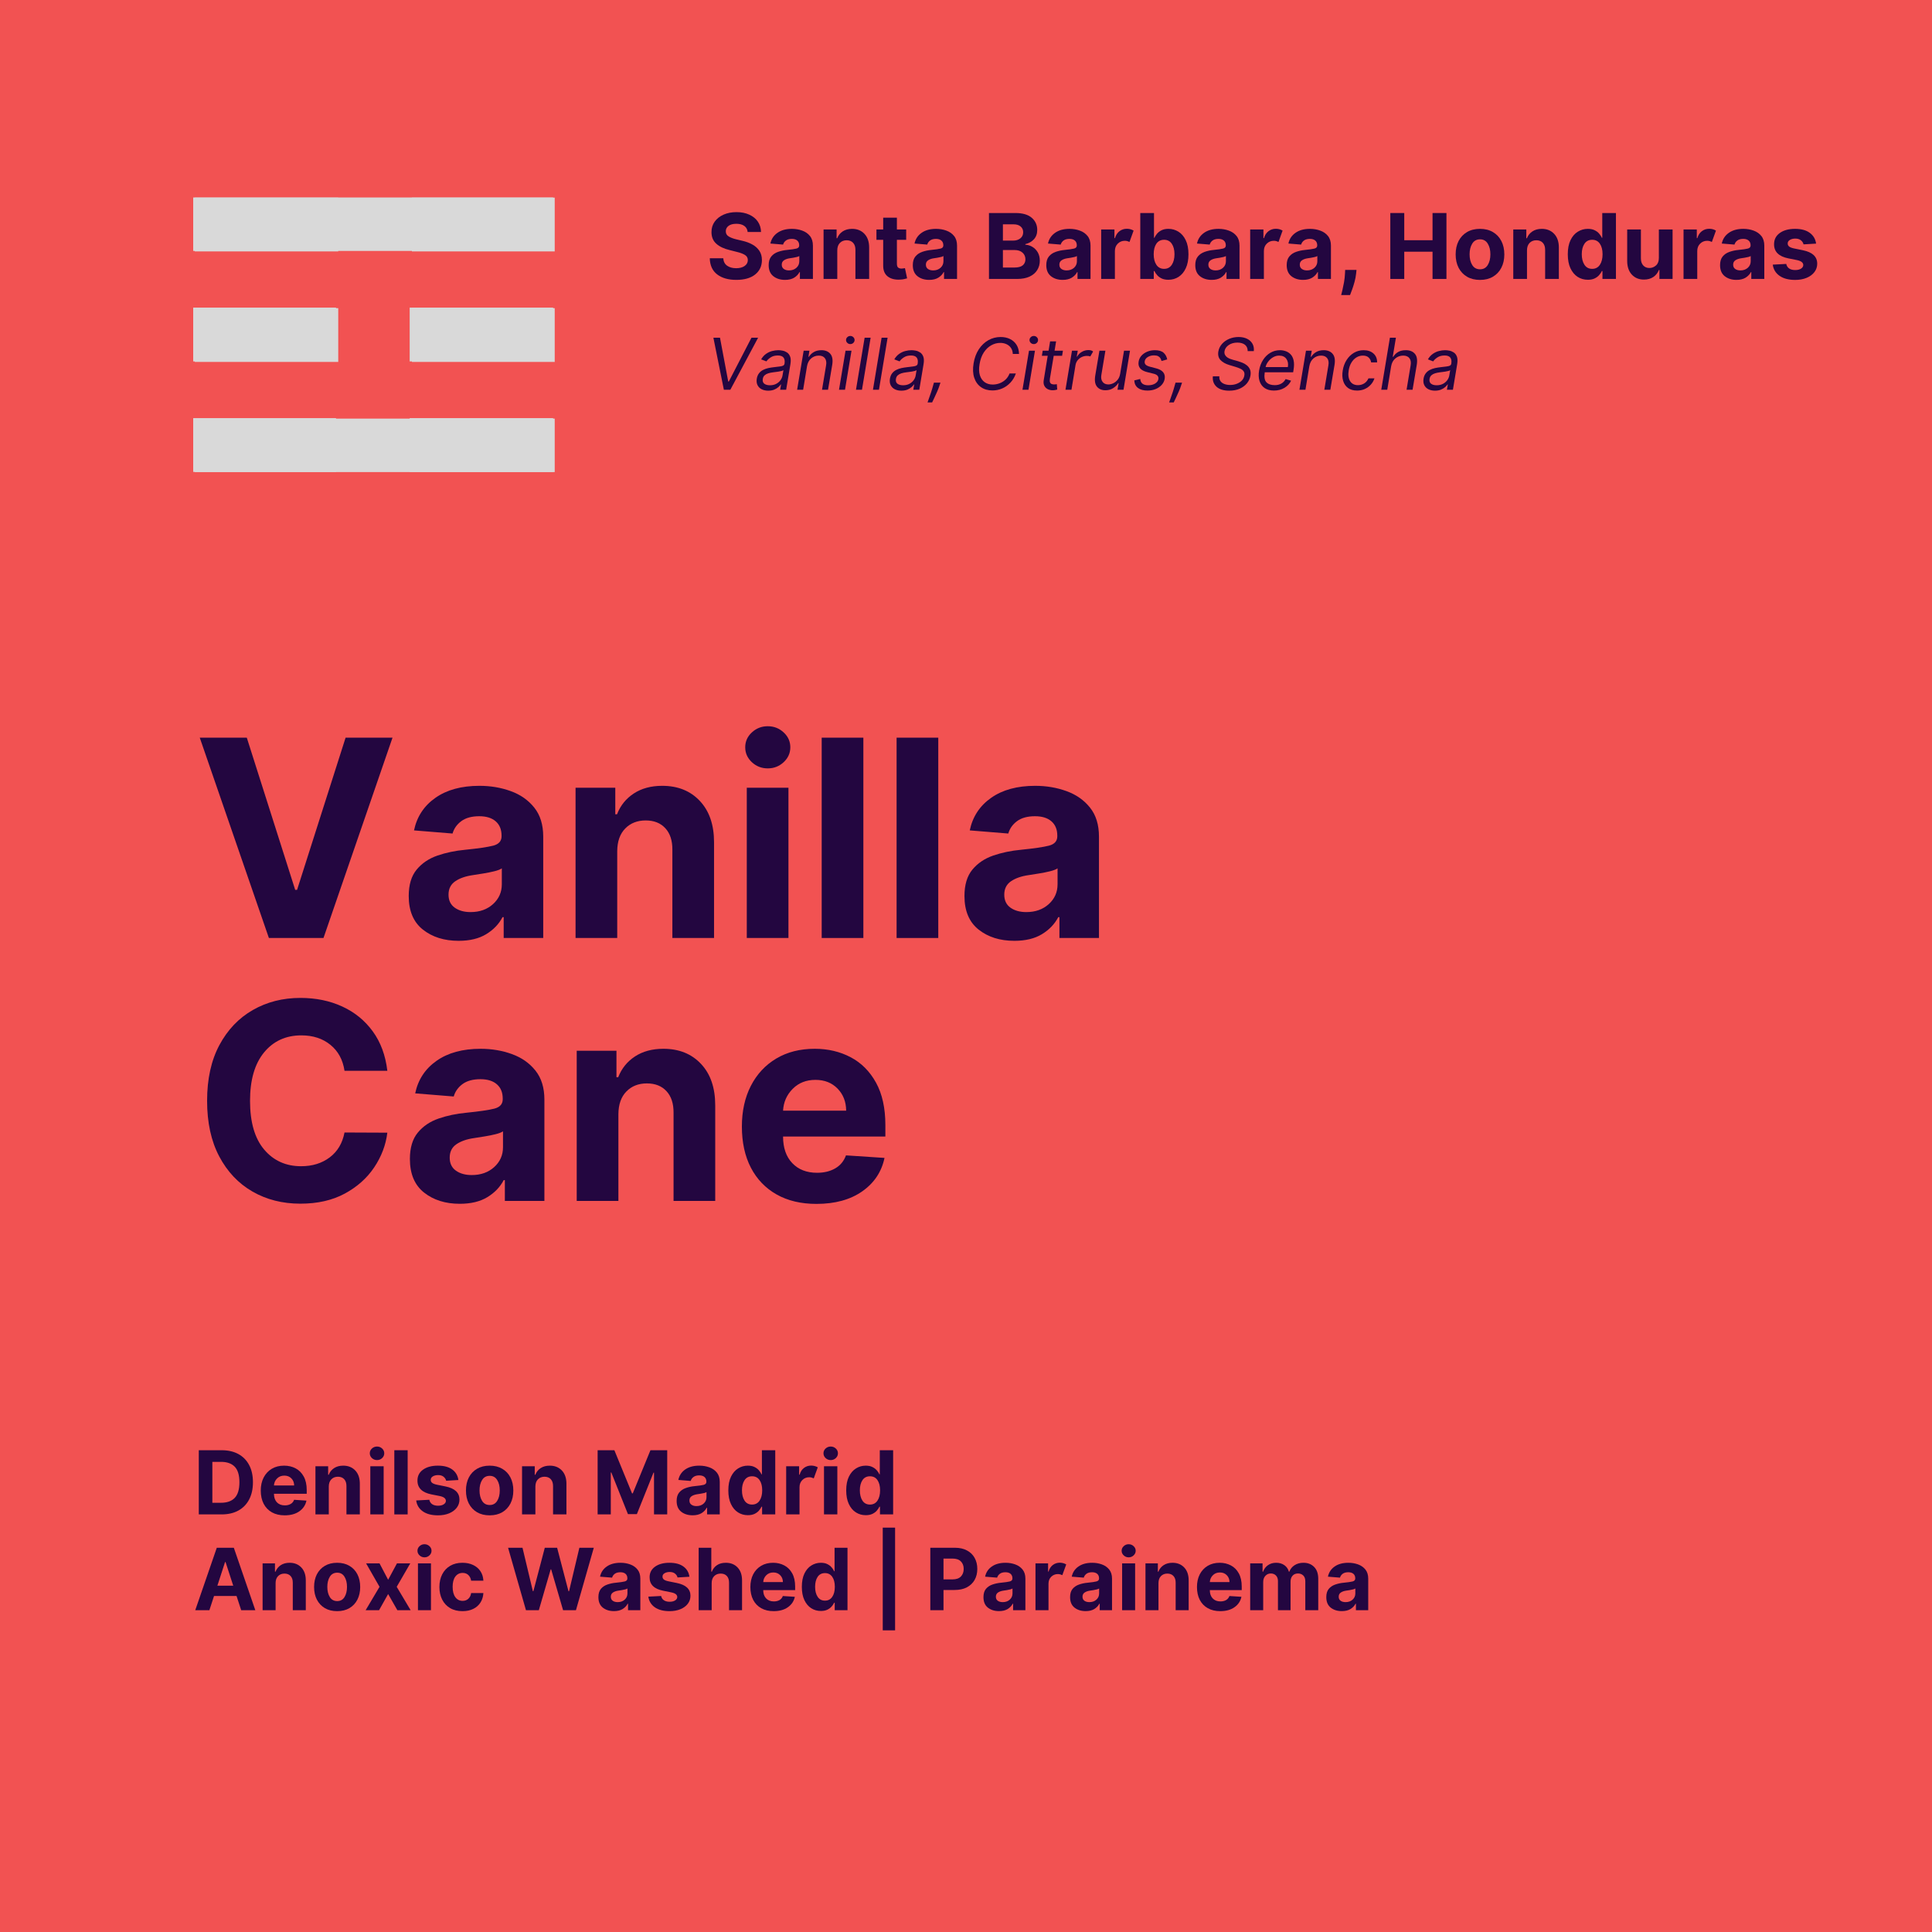 <svg version="1.0" preserveAspectRatio="xMidYMid meet" height="1080" viewBox="0 0 810 810" zoomAndPan="magnify" width="1080" xmlns:xlink="http://www.w3.org/1999/xlink" xmlns="http://www.w3.org/2000/svg"><defs><g></g><clipPath id="9eb22f349c"><path clip-rule="nonzero" d="M 81 82.797 L 232 82.797 L 232 198 L 81 198 Z M 81 82.797"></path></clipPath><clipPath id="6fbdea5c8b"><path clip-rule="nonzero" d="M 81.07 82.422 L 232.57 82.422 L 232.57 197.922 L 81.07 197.922 Z M 81.07 82.422"></path></clipPath></defs><rect fill-opacity="1" height="972" y="-81" fill="#ffffff" width="972" x="-81"></rect><rect fill-opacity="1" height="972" y="-81" fill="#f25252" width="972" x="-81"></rect><g fill-opacity="1" fill="#230640"><g transform="translate(81, 393.256)"><g><path d="M 22.469 -83.984 L 42.766 -20.172 L 43.547 -20.172 L 63.891 -83.984 L 83.562 -83.984 L 54.625 0 L 31.734 0 L 2.75 -83.984 Z M 22.469 -83.984"></path></g></g></g><g fill-opacity="1" fill="#230640"><g transform="translate(167.344, 393.256)"><g><path d="M 24.938 1.188 C 18.914 1.188 13.922 -0.379 9.953 -3.516 C 5.992 -6.66 4.016 -11.352 4.016 -17.594 C 4.016 -22.289 5.117 -25.977 7.328 -28.656 C 9.547 -31.344 12.453 -33.305 16.047 -34.547 C 19.641 -35.785 23.516 -36.598 27.672 -36.984 C 33.141 -37.535 37.051 -38.109 39.406 -38.703 C 41.758 -39.305 42.938 -40.617 42.938 -42.641 L 42.938 -42.891 C 42.938 -45.484 42.117 -47.488 40.484 -48.906 C 38.859 -50.332 36.555 -51.047 33.578 -51.047 C 30.43 -51.047 27.93 -50.363 26.078 -49 C 24.223 -47.633 22.992 -45.898 22.391 -43.797 L 6.234 -45.109 C 7.43 -50.848 10.414 -55.395 15.188 -58.75 C 19.957 -62.113 26.117 -63.797 33.672 -63.797 C 38.336 -63.797 42.707 -63.055 46.781 -61.578 C 50.852 -60.109 54.141 -57.805 56.641 -54.672 C 59.148 -51.547 60.406 -47.484 60.406 -42.484 L 60.406 0 L 43.828 0 L 43.828 -8.734 L 43.344 -8.734 C 41.812 -5.805 39.52 -3.422 36.469 -1.578 C 33.426 0.266 29.582 1.188 24.938 1.188 Z M 29.938 -10.859 C 33.758 -10.859 36.898 -11.973 39.359 -14.203 C 41.816 -16.43 43.047 -19.203 43.047 -22.516 L 43.047 -29.188 C 42.367 -28.727 41.312 -28.32 39.875 -27.969 C 38.438 -27.613 36.906 -27.305 35.281 -27.047 C 33.656 -26.785 32.203 -26.555 30.922 -26.359 C 27.859 -25.922 25.391 -25.062 23.516 -23.781 C 21.641 -22.5 20.703 -20.629 20.703 -18.172 C 20.703 -15.766 21.57 -13.941 23.312 -12.703 C 25.051 -11.473 27.258 -10.859 29.938 -10.859 Z M 29.938 -10.859"></path></g></g></g><g fill-opacity="1" fill="#230640"><g transform="translate(234.336, 393.256)"><g><path d="M 24.438 -36.406 L 24.438 0 L 6.969 0 L 6.969 -62.984 L 23.625 -62.984 L 23.625 -51.875 L 24.359 -51.875 C 25.773 -55.531 28.113 -58.43 31.375 -60.578 C 34.645 -62.723 38.617 -63.797 43.297 -63.797 C 49.859 -63.797 55.117 -61.68 59.078 -57.453 C 63.047 -53.234 65.031 -47.453 65.031 -40.109 L 65.031 0 L 47.562 0 L 47.562 -36.984 C 47.594 -40.836 46.609 -43.848 44.609 -46.016 C 42.617 -48.191 39.875 -49.281 36.375 -49.281 C 32.844 -49.281 29.977 -48.148 27.781 -45.891 C 25.582 -43.641 24.469 -40.477 24.438 -36.406 Z M 24.438 -36.406"></path></g></g></g><g fill-opacity="1" fill="#230640"><g transform="translate(306.125, 393.256)"><g><path d="M 6.969 0 L 6.969 -62.984 L 24.438 -62.984 L 24.438 0 Z M 15.75 -71.109 C 13.176 -71.109 10.957 -71.973 9.094 -73.703 C 7.238 -75.441 6.312 -77.523 6.312 -79.953 C 6.312 -82.391 7.238 -84.469 9.094 -86.188 C 10.957 -87.914 13.176 -88.781 15.75 -88.781 C 18.344 -88.781 20.566 -87.914 22.422 -86.188 C 24.285 -84.469 25.219 -82.391 25.219 -79.953 C 25.219 -77.523 24.285 -75.441 22.422 -73.703 C 20.566 -71.973 18.344 -71.109 15.75 -71.109 Z M 15.75 -71.109"></path></g></g></g><g fill-opacity="1" fill="#230640"><g transform="translate(337.531, 393.256)"><g><path d="M 24.438 -83.984 L 24.438 0 L 6.969 0 L 6.969 -83.984 Z M 24.438 -83.984"></path></g></g></g><g fill-opacity="1" fill="#230640"><g transform="translate(368.936, 393.256)"><g><path d="M 24.438 -83.984 L 24.438 0 L 6.969 0 L 6.969 -83.984 Z M 24.438 -83.984"></path></g></g></g><g fill-opacity="1" fill="#230640"><g transform="translate(400.341, 393.256)"><g><path d="M 24.938 1.188 C 18.914 1.188 13.922 -0.379 9.953 -3.516 C 5.992 -6.66 4.016 -11.352 4.016 -17.594 C 4.016 -22.289 5.117 -25.977 7.328 -28.656 C 9.547 -31.344 12.453 -33.305 16.047 -34.547 C 19.641 -35.785 23.516 -36.598 27.672 -36.984 C 33.141 -37.535 37.051 -38.109 39.406 -38.703 C 41.758 -39.305 42.938 -40.617 42.938 -42.641 L 42.938 -42.891 C 42.938 -45.484 42.117 -47.488 40.484 -48.906 C 38.859 -50.332 36.555 -51.047 33.578 -51.047 C 30.43 -51.047 27.93 -50.363 26.078 -49 C 24.223 -47.633 22.992 -45.898 22.391 -43.797 L 6.234 -45.109 C 7.43 -50.848 10.414 -55.395 15.188 -58.75 C 19.957 -62.113 26.117 -63.797 33.672 -63.797 C 38.336 -63.797 42.707 -63.055 46.781 -61.578 C 50.852 -60.109 54.141 -57.805 56.641 -54.672 C 59.148 -51.547 60.406 -47.484 60.406 -42.484 L 60.406 0 L 43.828 0 L 43.828 -8.734 L 43.344 -8.734 C 41.812 -5.805 39.52 -3.422 36.469 -1.578 C 33.426 0.266 29.582 1.188 24.938 1.188 Z M 29.938 -10.859 C 33.758 -10.859 36.898 -11.973 39.359 -14.203 C 41.816 -16.43 43.047 -19.203 43.047 -22.516 L 43.047 -29.188 C 42.367 -28.727 41.312 -28.32 39.875 -27.969 C 38.438 -27.613 36.906 -27.305 35.281 -27.047 C 33.656 -26.785 32.203 -26.555 30.922 -26.359 C 27.859 -25.922 25.391 -25.062 23.516 -23.781 C 21.641 -22.5 20.703 -20.629 20.703 -18.172 C 20.703 -15.766 21.57 -13.941 23.312 -12.703 C 25.051 -11.473 27.258 -10.859 29.938 -10.859 Z M 29.938 -10.859"></path></g></g></g><g fill-opacity="1" fill="#230640"><g transform="translate(81, 503.506)"><g><path d="M 81.391 -54.578 L 63.438 -54.578 C 62.75 -59.191 60.781 -62.816 57.531 -65.453 C 54.281 -68.098 50.219 -69.422 45.344 -69.422 C 38.844 -69.422 33.629 -67.035 29.703 -62.266 C 25.785 -57.492 23.828 -50.734 23.828 -41.984 C 23.828 -33.023 25.801 -26.211 29.75 -21.547 C 33.695 -16.891 38.859 -14.562 45.234 -14.562 C 49.961 -14.562 53.961 -15.797 57.234 -18.266 C 60.516 -20.742 62.582 -24.223 63.438 -28.703 L 81.391 -28.625 C 80.766 -23.477 78.93 -18.633 75.891 -14.094 C 72.859 -9.562 68.738 -5.891 63.531 -3.078 C 58.32 -0.266 52.125 1.141 44.938 1.141 C 37.445 1.141 30.754 -0.551 24.859 -3.938 C 18.973 -7.32 14.328 -12.227 10.922 -18.656 C 7.523 -25.082 5.828 -32.859 5.828 -41.984 C 5.828 -51.141 7.547 -58.93 10.984 -65.359 C 14.43 -71.785 19.109 -76.688 25.016 -80.062 C 30.922 -83.438 37.562 -85.125 44.938 -85.125 C 51.414 -85.125 57.258 -83.926 62.469 -81.531 C 67.676 -79.145 71.941 -75.676 75.266 -71.125 C 78.586 -66.57 80.629 -61.055 81.391 -54.578 Z M 81.391 -54.578"></path></g></g></g><g fill-opacity="1" fill="#230640"><g transform="translate(167.836, 503.506)"><g><path d="M 24.938 1.188 C 18.914 1.188 13.922 -0.379 9.953 -3.516 C 5.992 -6.66 4.016 -11.352 4.016 -17.594 C 4.016 -22.289 5.117 -25.977 7.328 -28.656 C 9.547 -31.344 12.453 -33.305 16.047 -34.547 C 19.641 -35.785 23.516 -36.598 27.672 -36.984 C 33.141 -37.535 37.051 -38.109 39.406 -38.703 C 41.758 -39.305 42.938 -40.617 42.938 -42.641 L 42.938 -42.891 C 42.938 -45.484 42.117 -47.488 40.484 -48.906 C 38.859 -50.332 36.555 -51.047 33.578 -51.047 C 30.43 -51.047 27.93 -50.363 26.078 -49 C 24.223 -47.633 22.992 -45.898 22.391 -43.797 L 6.234 -45.109 C 7.43 -50.848 10.414 -55.395 15.188 -58.75 C 19.957 -62.113 26.117 -63.797 33.672 -63.797 C 38.336 -63.797 42.707 -63.055 46.781 -61.578 C 50.852 -60.109 54.141 -57.805 56.641 -54.672 C 59.148 -51.547 60.406 -47.484 60.406 -42.484 L 60.406 0 L 43.828 0 L 43.828 -8.734 L 43.344 -8.734 C 41.812 -5.805 39.52 -3.422 36.469 -1.578 C 33.426 0.266 29.582 1.188 24.938 1.188 Z M 29.938 -10.859 C 33.758 -10.859 36.898 -11.973 39.359 -14.203 C 41.816 -16.43 43.047 -19.203 43.047 -22.516 L 43.047 -29.188 C 42.367 -28.727 41.312 -28.32 39.875 -27.969 C 38.438 -27.613 36.906 -27.305 35.281 -27.047 C 33.656 -26.785 32.203 -26.555 30.922 -26.359 C 27.859 -25.922 25.391 -25.062 23.516 -23.781 C 21.641 -22.5 20.703 -20.629 20.703 -18.172 C 20.703 -15.766 21.57 -13.941 23.312 -12.703 C 25.051 -11.473 27.258 -10.859 29.938 -10.859 Z M 29.938 -10.859"></path></g></g></g><g fill-opacity="1" fill="#230640"><g transform="translate(234.828, 503.506)"><g><path d="M 24.438 -36.406 L 24.438 0 L 6.969 0 L 6.969 -62.984 L 23.625 -62.984 L 23.625 -51.875 L 24.359 -51.875 C 25.773 -55.531 28.113 -58.43 31.375 -60.578 C 34.645 -62.723 38.617 -63.797 43.297 -63.797 C 49.859 -63.797 55.117 -61.68 59.078 -57.453 C 63.047 -53.234 65.031 -47.453 65.031 -40.109 L 65.031 0 L 47.562 0 L 47.562 -36.984 C 47.594 -40.836 46.609 -43.848 44.609 -46.016 C 42.617 -48.191 39.875 -49.281 36.375 -49.281 C 32.844 -49.281 29.977 -48.148 27.781 -45.891 C 25.582 -43.641 24.469 -40.477 24.438 -36.406 Z M 24.438 -36.406"></path></g></g></g><g fill-opacity="1" fill="#230640"><g transform="translate(306.617, 503.506)"><g><path d="M 35.672 1.234 C 29.223 1.234 23.66 -0.082 18.984 -2.719 C 14.305 -5.363 10.707 -9.109 8.188 -13.953 C 5.676 -18.805 4.422 -24.555 4.422 -31.203 C 4.422 -37.68 5.676 -43.367 8.188 -48.266 C 10.707 -53.16 14.254 -56.973 18.828 -59.703 C 23.41 -62.43 28.797 -63.797 34.984 -63.797 C 40.523 -63.797 45.531 -62.617 50 -60.266 C 54.469 -57.922 58.016 -54.375 60.641 -49.625 C 63.266 -44.883 64.578 -38.945 64.578 -31.812 L 64.578 -27.016 L 21.688 -27.016 L 21.688 -26.984 C 21.688 -22.273 22.973 -18.566 25.547 -15.859 C 28.117 -13.16 31.586 -11.812 35.953 -11.812 C 38.879 -11.812 41.41 -12.426 43.547 -13.656 C 45.68 -14.883 47.188 -16.703 48.062 -19.109 L 64.219 -18.047 C 62.988 -12.191 59.867 -7.516 54.859 -4.016 C 49.859 -0.516 43.461 1.234 35.672 1.234 Z M 21.688 -37.844 L 48.141 -37.844 C 48.109 -41.594 46.906 -44.68 44.531 -47.109 C 42.156 -49.547 39.066 -50.766 35.266 -50.766 C 31.379 -50.766 28.191 -49.504 25.703 -46.984 C 23.223 -44.473 21.883 -41.426 21.688 -37.844 Z M 21.688 -37.844"></path></g></g></g><g clip-path="url(#9eb22f349c)"><path fill-rule="nonzero" fill-opacity="1" d="M 80.742 105.211 L 80.742 82.66 L 231.895 82.66 L 231.895 105.211 Z M 80.742 151.531 L 80.742 128.98 L 140.879 128.98 L 140.879 151.531 Z M 171.758 151.531 L 171.758 128.98 L 231.895 128.98 L 231.895 151.531 Z M 80.742 197.852 L 80.742 175.301 L 140.879 175.301 L 140.879 197.852 Z M 171.758 197.852 L 171.758 175.301 L 231.895 175.301 L 231.895 197.852 Z M 171.758 197.852" fill="#d9d9d9"></path></g><g clip-path="url(#6fbdea5c8b)"><path fill-rule="nonzero" fill-opacity="1" d="M 232.828 175.504 L 232.828 198.055 L 81.676 198.055 L 81.676 175.504 Z M 232.828 129.184 L 232.828 151.734 L 172.691 151.734 L 172.691 129.184 Z M 141.812 129.184 L 141.812 151.734 L 81.676 151.734 L 81.676 129.184 Z M 232.828 82.863 L 232.828 105.414 L 172.691 105.414 L 172.691 82.863 Z M 141.812 82.863 L 141.812 105.414 L 81.676 105.414 L 81.676 82.863 Z M 141.812 82.863" fill="#d9d9d9"></path></g><g fill-opacity="1" fill="#230640"><g transform="translate(81, 634.921)"><g><path d="M 11.875 0 L 2.344 0 L 2.344 -26.906 L 11.953 -26.906 C 14.66 -26.906 16.992 -26.367 18.953 -25.297 C 20.91 -24.223 22.414 -22.68 23.469 -20.672 C 24.52 -18.672 25.047 -16.273 25.047 -13.484 C 25.047 -10.68 24.516 -8.27 23.453 -6.25 C 22.398 -4.238 20.891 -2.691 18.922 -1.609 C 16.961 -0.535 14.613 0 11.875 0 Z M 8.031 -4.875 L 11.641 -4.875 C 14.172 -4.875 16.094 -5.555 17.406 -6.922 C 18.719 -8.285 19.375 -10.473 19.375 -13.484 C 19.375 -16.473 18.719 -18.645 17.406 -20 C 16.094 -21.352 14.176 -22.031 11.656 -22.031 L 8.031 -22.031 Z M 8.031 -4.875"></path></g></g></g><g fill-opacity="1" fill="#230640"><g transform="translate(107.906, 634.921)"><g><path d="M 11.438 0.391 C 9.363 0.391 7.578 -0.031 6.078 -0.875 C 4.586 -1.719 3.438 -2.914 2.625 -4.469 C 1.82 -6.031 1.422 -7.875 1.422 -10 C 1.422 -12.07 1.82 -13.891 2.625 -15.453 C 3.438 -17.023 4.57 -18.25 6.031 -19.125 C 7.5 -20 9.223 -20.438 11.203 -20.438 C 12.984 -20.438 14.586 -20.062 16.016 -19.312 C 17.453 -18.562 18.586 -17.426 19.422 -15.906 C 20.266 -14.383 20.688 -12.484 20.688 -10.203 L 20.688 -8.656 L 6.953 -8.656 L 6.953 -8.641 C 6.953 -7.141 7.363 -5.953 8.188 -5.078 C 9.008 -4.211 10.117 -3.781 11.516 -3.781 C 12.453 -3.781 13.266 -3.977 13.953 -4.375 C 14.641 -4.77 15.125 -5.352 15.406 -6.125 L 20.578 -5.781 C 20.18 -3.906 19.18 -2.406 17.578 -1.281 C 15.973 -0.164 13.926 0.391 11.438 0.391 Z M 6.953 -12.125 L 15.422 -12.125 C 15.41 -13.32 15.023 -14.312 14.266 -15.094 C 13.504 -15.875 12.516 -16.266 11.297 -16.266 C 10.055 -16.266 9.035 -15.859 8.234 -15.047 C 7.441 -14.242 7.016 -13.27 6.953 -12.125 Z M 6.953 -12.125"></path></g></g></g><g fill-opacity="1" fill="#230640"><g transform="translate(130.017, 634.921)"><g><path d="M 7.828 -11.672 L 7.828 0 L 2.234 0 L 2.234 -20.188 L 7.562 -20.188 L 7.562 -16.625 L 7.812 -16.625 C 8.258 -17.789 9.004 -18.719 10.047 -19.406 C 11.098 -20.094 12.375 -20.438 13.875 -20.438 C 15.977 -20.438 17.664 -19.758 18.938 -18.406 C 20.207 -17.062 20.844 -15.207 20.844 -12.844 L 20.844 0 L 15.234 0 L 15.234 -11.859 C 15.242 -13.086 14.93 -14.051 14.297 -14.75 C 13.66 -15.445 12.781 -15.797 11.656 -15.797 C 10.52 -15.797 9.598 -15.43 8.891 -14.703 C 8.191 -13.984 7.836 -12.973 7.828 -11.672 Z M 7.828 -11.672"></path></g></g></g><g fill-opacity="1" fill="#230640"><g transform="translate(153.022, 634.921)"><g><path d="M 2.234 0 L 2.234 -20.188 L 7.828 -20.188 L 7.828 0 Z M 5.047 -22.781 C 4.223 -22.781 3.508 -23.055 2.906 -23.609 C 2.312 -24.172 2.016 -24.844 2.016 -25.625 C 2.016 -26.406 2.312 -27.07 2.906 -27.625 C 3.508 -28.176 4.223 -28.453 5.047 -28.453 C 5.879 -28.453 6.594 -28.176 7.188 -27.625 C 7.781 -27.07 8.078 -26.406 8.078 -25.625 C 8.078 -24.844 7.781 -24.172 7.188 -23.609 C 6.594 -23.055 5.879 -22.781 5.047 -22.781 Z M 5.047 -22.781"></path></g></g></g><g fill-opacity="1" fill="#230640"><g transform="translate(163.085, 634.921)"><g><path d="M 7.828 -26.906 L 7.828 0 L 2.234 0 L 2.234 -26.906 Z M 7.828 -26.906"></path></g></g></g><g fill-opacity="1" fill="#230640"><g transform="translate(173.149, 634.921)"><g><path d="M 19.031 -14.422 L 13.906 -14.109 C 13.758 -14.754 13.398 -15.312 12.828 -15.781 C 12.266 -16.25 11.5 -16.484 10.531 -16.484 C 9.656 -16.484 8.914 -16.301 8.312 -15.938 C 7.719 -15.57 7.426 -15.086 7.438 -14.484 C 7.426 -13.992 7.613 -13.582 8 -13.25 C 8.395 -12.926 9.062 -12.66 10 -12.453 L 13.656 -11.719 C 17.531 -10.926 19.473 -9.102 19.484 -6.25 C 19.484 -4.926 19.094 -3.766 18.312 -2.766 C 17.539 -1.773 16.477 -1 15.125 -0.438 C 13.781 0.113 12.238 0.391 10.5 0.391 C 7.82 0.391 5.691 -0.164 4.109 -1.281 C 2.523 -2.395 1.602 -3.914 1.344 -5.844 L 6.844 -6.141 C 7.02 -5.316 7.426 -4.691 8.062 -4.266 C 8.695 -3.848 9.516 -3.641 10.516 -3.641 C 11.492 -3.641 12.281 -3.832 12.875 -4.219 C 13.477 -4.602 13.785 -5.094 13.797 -5.688 C 13.766 -6.688 12.898 -7.359 11.203 -7.703 L 7.719 -8.391 C 3.812 -9.172 1.863 -11.098 1.875 -14.172 C 1.863 -16.109 2.641 -17.633 4.203 -18.75 C 5.773 -19.875 7.852 -20.438 10.438 -20.438 C 12.977 -20.438 14.984 -19.898 16.453 -18.828 C 17.922 -17.754 18.781 -16.285 19.031 -14.422 Z M 19.031 -14.422"></path></g></g></g><g fill-opacity="1" fill="#230640"><g transform="translate(193.933, 634.921)"><g><path d="M 11.359 0.391 C 9.316 0.391 7.551 -0.039 6.062 -0.906 C 4.582 -1.781 3.438 -3 2.625 -4.562 C 1.82 -6.125 1.422 -7.941 1.422 -10.016 C 1.422 -12.098 1.82 -13.922 2.625 -15.484 C 3.438 -17.047 4.582 -18.258 6.062 -19.125 C 7.551 -20 9.316 -20.438 11.359 -20.438 C 13.391 -20.438 15.148 -20 16.641 -19.125 C 18.129 -18.258 19.273 -17.047 20.078 -15.484 C 20.879 -13.922 21.281 -12.098 21.281 -10.016 C 21.281 -7.941 20.879 -6.125 20.078 -4.562 C 19.273 -3 18.129 -1.781 16.641 -0.906 C 15.148 -0.039 13.391 0.391 11.359 0.391 Z M 11.375 -3.938 C 12.758 -3.938 13.805 -4.516 14.516 -5.672 C 15.234 -6.828 15.594 -8.285 15.594 -10.047 C 15.594 -11.805 15.234 -13.266 14.516 -14.422 C 13.805 -15.586 12.758 -16.172 11.375 -16.172 C 9.969 -16.172 8.906 -15.586 8.188 -14.422 C 7.469 -13.266 7.109 -11.805 7.109 -10.047 C 7.109 -8.285 7.469 -6.828 8.188 -5.672 C 8.906 -4.516 9.969 -3.938 11.375 -3.938 Z M 11.375 -3.938"></path></g></g></g><g fill-opacity="1" fill="#230640"><g transform="translate(216.635, 634.921)"><g><path d="M 7.828 -11.672 L 7.828 0 L 2.234 0 L 2.234 -20.188 L 7.562 -20.188 L 7.562 -16.625 L 7.812 -16.625 C 8.258 -17.789 9.004 -18.719 10.047 -19.406 C 11.098 -20.094 12.375 -20.438 13.875 -20.438 C 15.977 -20.438 17.664 -19.758 18.938 -18.406 C 20.207 -17.062 20.844 -15.207 20.844 -12.844 L 20.844 0 L 15.234 0 L 15.234 -11.859 C 15.242 -13.086 14.93 -14.051 14.297 -14.75 C 13.66 -15.445 12.781 -15.797 11.656 -15.797 C 10.52 -15.797 9.598 -15.43 8.891 -14.703 C 8.191 -13.984 7.836 -12.973 7.828 -11.672 Z M 7.828 -11.672"></path></g></g></g><g fill-opacity="1" fill="#230640"><g transform="translate(239.639, 634.921)"><g></g></g></g><g fill-opacity="1" fill="#230640"><g transform="translate(248.218, 634.921)"><g><path d="M 2.344 -26.906 L 9.359 -26.906 L 16.766 -8.828 L 17.078 -8.828 L 24.484 -26.906 L 31.516 -26.906 L 31.516 0 L 25.984 0 L 25.984 -17.516 L 25.766 -17.516 L 18.797 -0.125 L 15.047 -0.125 L 8.078 -17.578 L 7.859 -17.578 L 7.859 0 L 2.344 0 Z M 2.344 -26.906"></path></g></g></g><g fill-opacity="1" fill="#230640"><g transform="translate(282.403, 634.921)"><g><path d="M 7.984 0.375 C 6.055 0.375 4.457 -0.125 3.188 -1.125 C 1.914 -2.133 1.281 -3.641 1.281 -5.641 C 1.281 -7.141 1.633 -8.316 2.344 -9.172 C 3.062 -10.035 3.992 -10.664 5.141 -11.062 C 6.297 -11.469 7.539 -11.734 8.875 -11.859 C 10.625 -12.023 11.875 -12.203 12.625 -12.391 C 13.375 -12.586 13.75 -13.016 13.75 -13.672 L 13.75 -13.75 C 13.75 -14.57 13.488 -15.211 12.969 -15.672 C 12.445 -16.129 11.711 -16.359 10.766 -16.359 C 9.754 -16.359 8.953 -16.141 8.359 -15.703 C 7.766 -15.266 7.367 -14.707 7.172 -14.031 L 2 -14.453 C 2.383 -16.297 3.336 -17.754 4.859 -18.828 C 6.391 -19.898 8.363 -20.438 10.781 -20.438 C 12.281 -20.438 13.68 -20.203 14.984 -19.734 C 16.297 -19.266 17.352 -18.523 18.156 -17.516 C 18.957 -16.516 19.359 -15.211 19.359 -13.609 L 19.359 0 L 14.047 0 L 14.047 -2.797 L 13.891 -2.797 C 13.398 -1.859 12.664 -1.094 11.688 -0.5 C 10.707 0.082 9.473 0.375 7.984 0.375 Z M 9.594 -3.484 C 10.82 -3.484 11.828 -3.836 12.609 -4.547 C 13.398 -5.266 13.797 -6.156 13.797 -7.219 L 13.797 -9.359 C 13.578 -9.203 13.238 -9.066 12.781 -8.953 C 12.32 -8.848 11.832 -8.754 11.312 -8.672 C 10.789 -8.586 10.32 -8.516 9.906 -8.453 C 8.926 -8.305 8.133 -8.023 7.531 -7.609 C 6.938 -7.203 6.641 -6.609 6.641 -5.828 C 6.641 -5.055 6.914 -4.473 7.469 -4.078 C 8.02 -3.68 8.727 -3.484 9.594 -3.484 Z M 9.594 -3.484"></path></g></g></g><g fill-opacity="1" fill="#230640"><g transform="translate(303.87, 634.921)"><g><path d="M 9.672 0.328 C 8.141 0.328 6.754 -0.066 5.516 -0.859 C 4.285 -1.648 3.305 -2.816 2.578 -4.359 C 1.848 -5.91 1.484 -7.812 1.484 -10.062 C 1.484 -12.375 1.859 -14.297 2.609 -15.828 C 3.359 -17.367 4.352 -18.52 5.594 -19.281 C 6.832 -20.051 8.188 -20.438 9.656 -20.438 C 10.789 -20.438 11.734 -20.242 12.484 -19.859 C 13.242 -19.484 13.859 -19.016 14.328 -18.453 C 14.797 -17.898 15.156 -17.348 15.406 -16.797 L 15.562 -16.797 L 15.562 -26.906 L 21.156 -26.906 L 21.156 0 L 15.641 0 L 15.641 -3.234 L 15.406 -3.234 C 15.145 -2.672 14.773 -2.113 14.297 -1.562 C 13.816 -1.02 13.195 -0.566 12.438 -0.203 C 11.676 0.148 10.754 0.328 9.672 0.328 Z M 11.438 -4.125 C 12.789 -4.125 13.836 -4.664 14.578 -5.75 C 15.316 -6.844 15.688 -8.289 15.688 -10.094 C 15.688 -11.895 15.316 -13.328 14.578 -14.391 C 13.848 -15.453 12.801 -15.984 11.438 -15.984 C 10.062 -15.984 9.008 -15.438 8.281 -14.344 C 7.562 -13.258 7.203 -11.844 7.203 -10.094 C 7.203 -8.332 7.562 -6.895 8.281 -5.781 C 9.008 -4.676 10.062 -4.125 11.438 -4.125 Z M 11.438 -4.125"></path></g></g></g><g fill-opacity="1" fill="#230640"><g transform="translate(327.373, 634.921)"><g><path d="M 2.234 0 L 2.234 -20.188 L 7.656 -20.188 L 7.656 -16.656 L 7.875 -16.656 C 8.238 -17.914 8.852 -18.863 9.719 -19.5 C 10.582 -20.145 11.582 -20.469 12.719 -20.469 C 13.258 -20.469 13.758 -20.398 14.219 -20.266 C 14.688 -20.141 15.109 -19.961 15.484 -19.734 L 13.797 -15.109 C 13.535 -15.242 13.25 -15.352 12.938 -15.438 C 12.625 -15.531 12.273 -15.578 11.891 -15.578 C 10.766 -15.578 9.805 -15.191 9.016 -14.422 C 8.234 -13.648 7.836 -12.648 7.828 -11.422 L 7.828 0 Z M 2.234 0"></path></g></g></g><g fill-opacity="1" fill="#230640"><g transform="translate(343.231, 634.921)"><g><path d="M 2.234 0 L 2.234 -20.188 L 7.828 -20.188 L 7.828 0 Z M 5.047 -22.781 C 4.223 -22.781 3.508 -23.055 2.906 -23.609 C 2.312 -24.172 2.016 -24.844 2.016 -25.625 C 2.016 -26.406 2.312 -27.07 2.906 -27.625 C 3.508 -28.176 4.223 -28.453 5.047 -28.453 C 5.879 -28.453 6.594 -28.176 7.188 -27.625 C 7.781 -27.07 8.078 -26.406 8.078 -25.625 C 8.078 -24.844 7.781 -24.172 7.188 -23.609 C 6.594 -23.055 5.879 -22.781 5.047 -22.781 Z M 5.047 -22.781"></path></g></g></g><g fill-opacity="1" fill="#230640"><g transform="translate(353.294, 634.921)"><g><path d="M 9.672 0.328 C 8.141 0.328 6.754 -0.066 5.516 -0.859 C 4.285 -1.648 3.305 -2.816 2.578 -4.359 C 1.848 -5.91 1.484 -7.812 1.484 -10.062 C 1.484 -12.375 1.859 -14.297 2.609 -15.828 C 3.359 -17.367 4.352 -18.52 5.594 -19.281 C 6.832 -20.051 8.188 -20.438 9.656 -20.438 C 10.789 -20.438 11.734 -20.242 12.484 -19.859 C 13.242 -19.484 13.859 -19.016 14.328 -18.453 C 14.797 -17.898 15.156 -17.348 15.406 -16.797 L 15.562 -16.797 L 15.562 -26.906 L 21.156 -26.906 L 21.156 0 L 15.641 0 L 15.641 -3.234 L 15.406 -3.234 C 15.145 -2.672 14.773 -2.113 14.297 -1.562 C 13.816 -1.02 13.195 -0.566 12.438 -0.203 C 11.676 0.148 10.754 0.328 9.672 0.328 Z M 11.438 -4.125 C 12.789 -4.125 13.836 -4.664 14.578 -5.75 C 15.316 -6.844 15.688 -8.289 15.688 -10.094 C 15.688 -11.895 15.316 -13.328 14.578 -14.391 C 13.848 -15.453 12.801 -15.984 11.438 -15.984 C 10.062 -15.984 9.008 -15.438 8.281 -14.344 C 7.562 -13.258 7.203 -11.844 7.203 -10.094 C 7.203 -8.332 7.562 -6.895 8.281 -5.781 C 9.008 -4.676 10.062 -4.125 11.438 -4.125 Z M 11.438 -4.125"></path></g></g></g><g fill-opacity="1" fill="#230640"><g transform="translate(81, 675.092)"><g><path d="M 6.781 0 L 0.859 0 L 9.891 -26.188 L 17.031 -26.188 L 26.047 0 L 20.125 0 L 18.172 -5.969 L 8.734 -5.969 Z M 10.141 -10.297 L 16.781 -10.297 L 13.562 -20.203 L 13.359 -20.203 Z M 10.141 -10.297"></path></g></g></g><g fill-opacity="1" fill="#230640"><g transform="translate(107.923, 675.092)"><g><path d="M 7.625 -11.359 L 7.625 0 L 2.172 0 L 2.172 -19.641 L 7.359 -19.641 L 7.359 -16.172 L 7.594 -16.172 C 8.039 -17.316 8.77 -18.223 9.781 -18.891 C 10.801 -19.555 12.039 -19.891 13.5 -19.891 C 15.539 -19.891 17.18 -19.227 18.422 -17.906 C 19.66 -16.594 20.281 -14.789 20.281 -12.5 L 20.281 0 L 14.828 0 L 14.828 -11.531 C 14.836 -12.727 14.531 -13.664 13.906 -14.344 C 13.281 -15.02 12.426 -15.359 11.344 -15.359 C 10.238 -15.359 9.344 -15.004 8.656 -14.297 C 7.969 -13.598 7.625 -12.617 7.625 -11.359 Z M 7.625 -11.359"></path></g></g></g><g fill-opacity="1" fill="#230640"><g transform="translate(130.308, 675.092)"><g><path d="M 11.047 0.391 C 9.055 0.391 7.336 -0.031 5.891 -0.875 C 4.453 -1.727 3.336 -2.914 2.547 -4.438 C 1.766 -5.957 1.375 -7.723 1.375 -9.734 C 1.375 -11.766 1.766 -13.539 2.547 -15.062 C 3.336 -16.582 4.453 -17.766 5.891 -18.609 C 7.336 -19.461 9.055 -19.891 11.047 -19.891 C 13.035 -19.891 14.75 -19.461 16.188 -18.609 C 17.633 -17.766 18.75 -16.582 19.531 -15.062 C 20.312 -13.539 20.703 -11.766 20.703 -9.734 C 20.703 -7.723 20.312 -5.957 19.531 -4.438 C 18.75 -2.914 17.633 -1.727 16.188 -0.875 C 14.75 -0.031 13.035 0.391 11.047 0.391 Z M 11.078 -3.828 C 12.422 -3.828 13.438 -4.391 14.125 -5.516 C 14.82 -6.641 15.172 -8.062 15.172 -9.781 C 15.172 -11.488 14.82 -12.906 14.125 -14.031 C 13.438 -15.164 12.422 -15.734 11.078 -15.734 C 9.703 -15.734 8.664 -15.164 7.969 -14.031 C 7.27 -12.906 6.922 -11.488 6.922 -9.781 C 6.922 -8.062 7.27 -6.641 7.969 -5.516 C 8.664 -4.391 9.703 -3.828 11.078 -3.828 Z M 11.078 -3.828"></path></g></g></g><g fill-opacity="1" fill="#230640"><g transform="translate(152.399, 675.092)"><g><path d="M 6.719 -19.641 L 10.328 -12.766 L 14.031 -19.641 L 19.609 -19.641 L 13.922 -9.812 L 19.766 0 L 14.203 0 L 10.328 -6.781 L 6.516 0 L 0.891 0 L 6.719 -9.812 L 1.094 -19.641 Z M 6.719 -19.641"></path></g></g></g><g fill-opacity="1" fill="#230640"><g transform="translate(173.058, 675.092)"><g><path d="M 2.172 0 L 2.172 -19.641 L 7.625 -19.641 L 7.625 0 Z M 4.906 -22.172 C 4.113 -22.172 3.426 -22.441 2.844 -22.984 C 2.258 -23.523 1.969 -24.172 1.969 -24.922 C 1.969 -25.68 2.258 -26.328 2.844 -26.859 C 3.426 -27.398 4.113 -27.672 4.906 -27.672 C 5.719 -27.672 6.41 -27.398 6.984 -26.859 C 7.566 -26.328 7.859 -25.68 7.859 -24.922 C 7.859 -24.172 7.566 -23.523 6.984 -22.984 C 6.41 -22.441 5.719 -22.172 4.906 -22.172 Z M 4.906 -22.172"></path></g></g></g><g fill-opacity="1" fill="#230640"><g transform="translate(182.851, 675.092)"><g><path d="M 11.047 0.391 C 9.035 0.391 7.305 -0.035 5.859 -0.891 C 4.41 -1.754 3.301 -2.945 2.531 -4.469 C 1.758 -6 1.375 -7.754 1.375 -9.734 C 1.375 -11.754 1.766 -13.523 2.547 -15.047 C 3.328 -16.566 4.438 -17.754 5.875 -18.609 C 7.32 -19.461 9.035 -19.891 11.016 -19.891 C 12.734 -19.891 14.238 -19.578 15.531 -18.953 C 16.82 -18.336 17.836 -17.469 18.578 -16.344 C 19.328 -15.219 19.738 -13.895 19.812 -12.375 L 14.672 -12.375 C 14.523 -13.352 14.145 -14.141 13.531 -14.734 C 12.914 -15.336 12.109 -15.641 11.109 -15.641 C 9.848 -15.641 8.832 -15.133 8.062 -14.125 C 7.301 -13.113 6.922 -11.676 6.922 -9.812 C 6.922 -7.938 7.301 -6.484 8.062 -5.453 C 8.82 -4.43 9.836 -3.922 11.109 -3.922 C 12.047 -3.922 12.832 -4.203 13.469 -4.766 C 14.113 -5.336 14.516 -6.148 14.672 -7.203 L 19.812 -7.203 C 19.727 -5.703 19.32 -4.379 18.594 -3.234 C 17.863 -2.086 16.859 -1.195 15.578 -0.562 C 14.305 0.07 12.797 0.391 11.047 0.391 Z M 11.047 0.391"></path></g></g></g><g fill-opacity="1" fill="#230640"><g transform="translate(203.996, 675.092)"><g></g></g></g><g fill-opacity="1" fill="#230640"><g transform="translate(212.344, 675.092)"><g><path d="M 8.172 0 L 0.672 -26.188 L 6.719 -26.188 L 11.062 -7.984 L 11.281 -7.984 L 16.062 -26.188 L 21.234 -26.188 L 26 -7.953 L 26.234 -7.953 L 30.562 -26.188 L 36.609 -26.188 L 29.125 0 L 23.734 0 L 18.734 -17.125 L 18.531 -17.125 L 13.562 0 Z M 8.172 0"></path></g></g></g><g fill-opacity="1" fill="#230640"><g transform="translate(249.635, 675.092)"><g><path d="M 7.766 0.375 C 5.891 0.375 4.332 -0.113 3.094 -1.094 C 1.863 -2.07 1.25 -3.535 1.25 -5.484 C 1.25 -6.953 1.594 -8.102 2.281 -8.938 C 2.977 -9.77 3.883 -10.379 5 -10.766 C 6.125 -11.16 7.332 -11.414 8.625 -11.531 C 10.332 -11.695 11.551 -11.875 12.281 -12.062 C 13.02 -12.25 13.391 -12.66 13.391 -13.297 L 13.391 -13.375 C 13.391 -14.188 13.133 -14.812 12.625 -15.25 C 12.113 -15.695 11.395 -15.922 10.469 -15.922 C 9.488 -15.922 8.707 -15.707 8.125 -15.281 C 7.551 -14.852 7.172 -14.312 6.984 -13.656 L 1.938 -14.062 C 2.312 -15.852 3.242 -17.27 4.734 -18.312 C 6.223 -19.363 8.145 -19.891 10.5 -19.891 C 11.957 -19.891 13.316 -19.66 14.578 -19.203 C 15.848 -18.742 16.875 -18.023 17.656 -17.047 C 18.438 -16.066 18.828 -14.801 18.828 -13.25 L 18.828 0 L 13.672 0 L 13.672 -2.719 L 13.516 -2.719 C 13.035 -1.812 12.32 -1.066 11.375 -0.484 C 10.426 0.086 9.223 0.375 7.766 0.375 Z M 9.328 -3.391 C 10.523 -3.391 11.504 -3.734 12.266 -4.422 C 13.035 -5.117 13.422 -5.984 13.422 -7.016 L 13.422 -9.109 C 13.211 -8.961 12.883 -8.832 12.438 -8.719 C 11.988 -8.602 11.508 -8.504 11 -8.422 C 10.488 -8.348 10.035 -8.281 9.641 -8.219 C 8.68 -8.082 7.91 -7.812 7.328 -7.406 C 6.742 -7.008 6.453 -6.426 6.453 -5.656 C 6.453 -4.906 6.723 -4.336 7.266 -3.953 C 7.805 -3.578 8.492 -3.391 9.328 -3.391 Z M 9.328 -3.391"></path></g></g></g><g fill-opacity="1" fill="#230640"><g transform="translate(270.525, 675.092)"><g><path d="M 18.516 -14.031 L 13.531 -13.734 C 13.395 -14.359 13.047 -14.895 12.484 -15.344 C 11.93 -15.801 11.18 -16.031 10.234 -16.031 C 9.391 -16.031 8.676 -15.852 8.094 -15.5 C 7.508 -15.145 7.223 -14.676 7.234 -14.094 C 7.223 -13.625 7.406 -13.223 7.781 -12.891 C 8.164 -12.566 8.816 -12.312 9.734 -12.125 L 13.281 -11.406 C 17.062 -10.625 18.953 -8.848 18.953 -6.078 C 18.953 -4.797 18.578 -3.664 17.828 -2.688 C 17.078 -1.719 16.047 -0.961 14.734 -0.422 C 13.422 0.117 11.914 0.391 10.219 0.391 C 7.613 0.391 5.539 -0.148 4 -1.234 C 2.457 -2.328 1.555 -3.812 1.297 -5.688 L 6.656 -5.969 C 6.832 -5.164 7.227 -4.562 7.844 -4.156 C 8.457 -3.75 9.254 -3.547 10.234 -3.547 C 11.18 -3.547 11.945 -3.734 12.531 -4.109 C 13.113 -4.484 13.41 -4.957 13.422 -5.531 C 13.398 -6.508 12.562 -7.16 10.906 -7.484 L 7.5 -8.172 C 3.695 -8.93 1.805 -10.801 1.828 -13.781 C 1.816 -15.676 2.57 -17.164 4.094 -18.25 C 5.613 -19.344 7.633 -19.891 10.156 -19.891 C 12.633 -19.891 14.586 -19.363 16.016 -18.312 C 17.441 -17.27 18.273 -15.844 18.516 -14.031 Z M 18.516 -14.031"></path></g></g></g><g fill-opacity="1" fill="#230640"><g transform="translate(290.749, 675.092)"><g><path d="M 7.625 -11.359 L 7.625 0 L 2.172 0 L 2.172 -26.188 L 7.469 -26.188 L 7.469 -16.172 L 7.703 -16.172 C 8.148 -17.328 8.863 -18.234 9.844 -18.891 C 10.832 -19.555 12.07 -19.891 13.562 -19.891 C 15.602 -19.891 17.242 -19.234 18.484 -17.922 C 19.734 -16.609 20.359 -14.801 20.359 -12.5 L 20.359 0 L 14.906 0 L 14.906 -11.531 C 14.914 -12.738 14.609 -13.676 13.984 -14.344 C 13.367 -15.02 12.508 -15.359 11.406 -15.359 C 10.289 -15.359 9.379 -15.004 8.672 -14.297 C 7.973 -13.598 7.625 -12.617 7.625 -11.359 Z M 7.625 -11.359"></path></g></g></g><g fill-opacity="1" fill="#230640"><g transform="translate(313.224, 675.092)"><g><path d="M 11.125 0.391 C 9.113 0.391 7.379 -0.02 5.922 -0.844 C 4.461 -1.664 3.336 -2.832 2.547 -4.344 C 1.766 -5.863 1.375 -7.66 1.375 -9.734 C 1.375 -11.754 1.766 -13.523 2.547 -15.047 C 3.336 -16.566 4.445 -17.754 5.875 -18.609 C 7.301 -19.461 8.977 -19.891 10.906 -19.891 C 12.633 -19.891 14.195 -19.52 15.594 -18.781 C 16.988 -18.051 18.094 -16.945 18.906 -15.469 C 19.727 -13.988 20.141 -12.141 20.141 -9.922 L 20.141 -8.422 L 6.766 -8.422 L 6.766 -8.406 C 6.766 -6.945 7.164 -5.797 7.969 -4.953 C 8.77 -4.109 9.852 -3.688 11.219 -3.688 C 12.125 -3.688 12.91 -3.875 13.578 -4.25 C 14.242 -4.633 14.711 -5.203 14.984 -5.953 L 20.016 -5.625 C 19.629 -3.801 18.656 -2.344 17.094 -1.25 C 15.539 -0.156 13.551 0.391 11.125 0.391 Z M 6.766 -11.797 L 15.016 -11.797 C 15.004 -12.961 14.625 -13.926 13.875 -14.688 C 13.133 -15.445 12.176 -15.828 11 -15.828 C 9.781 -15.828 8.785 -15.43 8.016 -14.641 C 7.242 -13.859 6.828 -12.91 6.766 -11.797 Z M 6.766 -11.797"></path></g></g></g><g fill-opacity="1" fill="#230640"><g transform="translate(334.739, 675.092)"><g><path d="M 9.406 0.312 C 7.914 0.312 6.566 -0.07 5.359 -0.844 C 4.16 -1.613 3.207 -2.75 2.5 -4.25 C 1.789 -5.75 1.438 -7.598 1.438 -9.797 C 1.438 -12.047 1.801 -13.914 2.531 -15.406 C 3.258 -16.906 4.227 -18.023 5.438 -18.766 C 6.645 -19.516 7.961 -19.891 9.391 -19.891 C 10.492 -19.891 11.41 -19.703 12.141 -19.328 C 12.879 -18.961 13.477 -18.504 13.938 -17.953 C 14.395 -17.41 14.742 -16.875 14.984 -16.344 L 15.156 -16.344 L 15.156 -26.188 L 20.578 -26.188 L 20.578 0 L 15.219 0 L 15.219 -3.141 L 14.984 -3.141 C 14.734 -2.598 14.375 -2.062 13.906 -1.531 C 13.438 -1 12.832 -0.555 12.094 -0.203 C 11.363 0.141 10.469 0.312 9.406 0.312 Z M 11.141 -4.016 C 12.453 -4.016 13.469 -4.547 14.188 -5.609 C 14.906 -6.672 15.266 -8.07 15.266 -9.812 C 15.266 -11.57 14.906 -12.969 14.188 -14 C 13.469 -15.039 12.453 -15.562 11.141 -15.562 C 9.785 -15.562 8.754 -15.031 8.047 -13.969 C 7.348 -12.906 7 -11.52 7 -9.812 C 7 -8.102 7.352 -6.707 8.062 -5.625 C 8.77 -4.551 9.797 -4.016 11.141 -4.016 Z M 11.141 -4.016"></path></g></g></g><g fill-opacity="1" fill="#230640"><g transform="translate(357.61, 675.092)"><g></g></g></g><g fill-opacity="1" fill="#230640"><g transform="translate(365.958, 675.092)"><g><path d="M 9.312 -34.625 L 9.312 8.438 L 4.141 8.438 L 4.141 -34.625 Z M 9.312 -34.625"></path></g></g></g><g fill-opacity="1" fill="#230640"><g transform="translate(379.407, 675.092)"><g></g></g></g><g fill-opacity="1" fill="#230640"><g transform="translate(387.755, 675.092)"><g><path d="M 2.281 0 L 2.281 -26.188 L 12.609 -26.188 C 14.586 -26.188 16.273 -25.805 17.672 -25.047 C 19.078 -24.297 20.145 -23.254 20.875 -21.922 C 21.613 -20.586 21.984 -19.051 21.984 -17.312 C 21.984 -15.57 21.609 -14.035 20.859 -12.703 C 20.109 -11.379 19.023 -10.344 17.609 -9.594 C 16.191 -8.852 14.477 -8.484 12.469 -8.484 L 7.812 -8.484 L 7.812 0 Z M 7.812 -12.922 L 11.562 -12.922 C 13.156 -12.922 14.336 -13.328 15.109 -14.141 C 15.891 -14.953 16.281 -16.008 16.281 -17.312 C 16.281 -18.613 15.891 -19.66 15.109 -20.453 C 14.336 -21.254 13.148 -21.656 11.547 -21.656 L 7.812 -21.656 Z M 7.812 -12.922"></path></g></g></g><g fill-opacity="1" fill="#230640"><g transform="translate(411.073, 675.092)"><g><path d="M 7.766 0.375 C 5.891 0.375 4.332 -0.113 3.094 -1.094 C 1.863 -2.07 1.25 -3.535 1.25 -5.484 C 1.25 -6.953 1.594 -8.102 2.281 -8.938 C 2.977 -9.77 3.883 -10.379 5 -10.766 C 6.125 -11.16 7.332 -11.414 8.625 -11.531 C 10.332 -11.695 11.551 -11.875 12.281 -12.062 C 13.02 -12.25 13.391 -12.66 13.391 -13.297 L 13.391 -13.375 C 13.391 -14.188 13.133 -14.812 12.625 -15.25 C 12.113 -15.695 11.395 -15.922 10.469 -15.922 C 9.488 -15.922 8.707 -15.707 8.125 -15.281 C 7.551 -14.852 7.172 -14.312 6.984 -13.656 L 1.938 -14.062 C 2.312 -15.852 3.242 -17.27 4.734 -18.312 C 6.223 -19.363 8.145 -19.891 10.5 -19.891 C 11.957 -19.891 13.316 -19.66 14.578 -19.203 C 15.848 -18.742 16.875 -18.023 17.656 -17.047 C 18.438 -16.066 18.828 -14.801 18.828 -13.25 L 18.828 0 L 13.672 0 L 13.672 -2.719 L 13.516 -2.719 C 13.035 -1.812 12.32 -1.066 11.375 -0.484 C 10.426 0.086 9.223 0.375 7.766 0.375 Z M 9.328 -3.391 C 10.523 -3.391 11.504 -3.734 12.266 -4.422 C 13.035 -5.117 13.422 -5.984 13.422 -7.016 L 13.422 -9.109 C 13.211 -8.961 12.883 -8.832 12.438 -8.719 C 11.988 -8.602 11.508 -8.504 11 -8.422 C 10.488 -8.348 10.035 -8.281 9.641 -8.219 C 8.68 -8.082 7.91 -7.812 7.328 -7.406 C 6.742 -7.008 6.453 -6.426 6.453 -5.656 C 6.453 -4.906 6.723 -4.336 7.266 -3.953 C 7.805 -3.578 8.492 -3.391 9.328 -3.391 Z M 9.328 -3.391"></path></g></g></g><g fill-opacity="1" fill="#230640"><g transform="translate(431.962, 675.092)"><g><path d="M 2.172 0 L 2.172 -19.641 L 7.453 -19.641 L 7.453 -16.203 L 7.656 -16.203 C 8.008 -17.422 8.609 -18.344 9.453 -18.969 C 10.297 -19.602 11.27 -19.922 12.375 -19.922 C 12.906 -19.922 13.395 -19.852 13.844 -19.719 C 14.289 -19.594 14.695 -19.422 15.062 -19.203 L 13.422 -14.703 C 13.172 -14.828 12.891 -14.93 12.578 -15.016 C 12.273 -15.109 11.938 -15.156 11.562 -15.156 C 10.469 -15.156 9.535 -14.781 8.766 -14.031 C 8.004 -13.281 7.625 -12.305 7.625 -11.109 L 7.625 0 Z M 2.172 0"></path></g></g></g><g fill-opacity="1" fill="#230640"><g transform="translate(447.393, 675.092)"><g><path d="M 7.766 0.375 C 5.891 0.375 4.332 -0.113 3.094 -1.094 C 1.863 -2.07 1.25 -3.535 1.25 -5.484 C 1.25 -6.953 1.594 -8.102 2.281 -8.938 C 2.977 -9.77 3.883 -10.379 5 -10.766 C 6.125 -11.16 7.332 -11.414 8.625 -11.531 C 10.332 -11.695 11.551 -11.875 12.281 -12.062 C 13.02 -12.25 13.391 -12.66 13.391 -13.297 L 13.391 -13.375 C 13.391 -14.188 13.133 -14.812 12.625 -15.25 C 12.113 -15.695 11.395 -15.922 10.469 -15.922 C 9.488 -15.922 8.707 -15.707 8.125 -15.281 C 7.551 -14.852 7.172 -14.312 6.984 -13.656 L 1.938 -14.062 C 2.312 -15.852 3.242 -17.27 4.734 -18.312 C 6.223 -19.363 8.145 -19.891 10.5 -19.891 C 11.957 -19.891 13.316 -19.66 14.578 -19.203 C 15.848 -18.742 16.875 -18.023 17.656 -17.047 C 18.438 -16.066 18.828 -14.801 18.828 -13.25 L 18.828 0 L 13.672 0 L 13.672 -2.719 L 13.516 -2.719 C 13.035 -1.812 12.32 -1.066 11.375 -0.484 C 10.426 0.086 9.223 0.375 7.766 0.375 Z M 9.328 -3.391 C 10.523 -3.391 11.504 -3.734 12.266 -4.422 C 13.035 -5.117 13.422 -5.984 13.422 -7.016 L 13.422 -9.109 C 13.211 -8.961 12.883 -8.832 12.438 -8.719 C 11.988 -8.602 11.508 -8.504 11 -8.422 C 10.488 -8.348 10.035 -8.281 9.641 -8.219 C 8.68 -8.082 7.91 -7.812 7.328 -7.406 C 6.742 -7.008 6.453 -6.426 6.453 -5.656 C 6.453 -4.906 6.723 -4.336 7.266 -3.953 C 7.805 -3.578 8.492 -3.391 9.328 -3.391 Z M 9.328 -3.391"></path></g></g></g><g fill-opacity="1" fill="#230640"><g transform="translate(468.282, 675.092)"><g><path d="M 2.172 0 L 2.172 -19.641 L 7.625 -19.641 L 7.625 0 Z M 4.906 -22.172 C 4.113 -22.172 3.426 -22.441 2.844 -22.984 C 2.258 -23.523 1.969 -24.172 1.969 -24.922 C 1.969 -25.68 2.258 -26.328 2.844 -26.859 C 3.426 -27.398 4.113 -27.672 4.906 -27.672 C 5.719 -27.672 6.41 -27.398 6.984 -26.859 C 7.566 -26.328 7.859 -25.68 7.859 -24.922 C 7.859 -24.172 7.566 -23.523 6.984 -22.984 C 6.41 -22.441 5.719 -22.172 4.906 -22.172 Z M 4.906 -22.172"></path></g></g></g><g fill-opacity="1" fill="#230640"><g transform="translate(478.075, 675.092)"><g><path d="M 7.625 -11.359 L 7.625 0 L 2.172 0 L 2.172 -19.641 L 7.359 -19.641 L 7.359 -16.172 L 7.594 -16.172 C 8.039 -17.316 8.77 -18.223 9.781 -18.891 C 10.801 -19.555 12.039 -19.891 13.5 -19.891 C 15.539 -19.891 17.18 -19.227 18.422 -17.906 C 19.66 -16.594 20.281 -14.789 20.281 -12.5 L 20.281 0 L 14.828 0 L 14.828 -11.531 C 14.836 -12.727 14.531 -13.664 13.906 -14.344 C 13.281 -15.02 12.426 -15.359 11.344 -15.359 C 10.238 -15.359 9.344 -15.004 8.656 -14.297 C 7.969 -13.598 7.625 -12.617 7.625 -11.359 Z M 7.625 -11.359"></path></g></g></g><g fill-opacity="1" fill="#230640"><g transform="translate(500.46, 675.092)"><g><path d="M 11.125 0.391 C 9.113 0.391 7.379 -0.02 5.922 -0.844 C 4.461 -1.664 3.336 -2.832 2.547 -4.344 C 1.766 -5.863 1.375 -7.66 1.375 -9.734 C 1.375 -11.754 1.766 -13.523 2.547 -15.047 C 3.336 -16.566 4.445 -17.754 5.875 -18.609 C 7.301 -19.461 8.977 -19.891 10.906 -19.891 C 12.633 -19.891 14.195 -19.52 15.594 -18.781 C 16.988 -18.051 18.094 -16.945 18.906 -15.469 C 19.727 -13.988 20.141 -12.141 20.141 -9.922 L 20.141 -8.422 L 6.766 -8.422 L 6.766 -8.406 C 6.766 -6.945 7.164 -5.797 7.969 -4.953 C 8.77 -4.109 9.852 -3.688 11.219 -3.688 C 12.125 -3.688 12.91 -3.875 13.578 -4.25 C 14.242 -4.633 14.711 -5.203 14.984 -5.953 L 20.016 -5.625 C 19.629 -3.801 18.656 -2.344 17.094 -1.25 C 15.539 -0.156 13.551 0.391 11.125 0.391 Z M 6.766 -11.797 L 15.016 -11.797 C 15.004 -12.961 14.625 -13.926 13.875 -14.688 C 13.133 -15.445 12.176 -15.828 11 -15.828 C 9.781 -15.828 8.785 -15.43 8.016 -14.641 C 7.242 -13.859 6.828 -12.91 6.766 -11.797 Z M 6.766 -11.797"></path></g></g></g><g fill-opacity="1" fill="#230640"><g transform="translate(521.975, 675.092)"><g><path d="M 2.172 0 L 2.172 -19.641 L 7.359 -19.641 L 7.359 -16.172 L 7.594 -16.172 C 8 -17.328 8.68 -18.234 9.641 -18.891 C 10.598 -19.555 11.738 -19.891 13.062 -19.891 C 14.406 -19.891 15.551 -19.555 16.5 -18.891 C 17.445 -18.223 18.078 -17.316 18.391 -16.172 L 18.594 -16.172 C 19 -17.297 19.727 -18.195 20.781 -18.875 C 21.832 -19.551 23.078 -19.891 24.516 -19.891 C 26.348 -19.891 27.836 -19.305 28.984 -18.141 C 30.129 -16.984 30.703 -15.336 30.703 -13.203 L 30.703 0 L 25.281 0 L 25.281 -12.125 C 25.281 -13.219 24.988 -14.035 24.406 -14.578 C 23.82 -15.129 23.098 -15.406 22.234 -15.406 C 21.242 -15.406 20.473 -15.086 19.922 -14.453 C 19.367 -13.828 19.094 -13.004 19.094 -11.984 L 19.094 0 L 13.812 0 L 13.812 -12.25 C 13.812 -13.207 13.535 -13.973 12.984 -14.547 C 12.43 -15.117 11.707 -15.406 10.812 -15.406 C 9.906 -15.406 9.145 -15.07 8.531 -14.406 C 7.926 -13.75 7.625 -12.875 7.625 -11.781 L 7.625 0 Z M 2.172 0"></path></g></g></g><g fill-opacity="1" fill="#230640"><g transform="translate(554.805, 675.092)"><g><path d="M 7.766 0.375 C 5.891 0.375 4.332 -0.113 3.094 -1.094 C 1.863 -2.07 1.25 -3.535 1.25 -5.484 C 1.25 -6.953 1.594 -8.102 2.281 -8.938 C 2.977 -9.77 3.883 -10.379 5 -10.766 C 6.125 -11.16 7.332 -11.414 8.625 -11.531 C 10.332 -11.695 11.551 -11.875 12.281 -12.062 C 13.02 -12.25 13.391 -12.66 13.391 -13.297 L 13.391 -13.375 C 13.391 -14.188 13.133 -14.812 12.625 -15.25 C 12.113 -15.695 11.395 -15.922 10.469 -15.922 C 9.488 -15.922 8.707 -15.707 8.125 -15.281 C 7.551 -14.852 7.172 -14.312 6.984 -13.656 L 1.938 -14.062 C 2.312 -15.852 3.242 -17.27 4.734 -18.312 C 6.223 -19.363 8.145 -19.891 10.5 -19.891 C 11.957 -19.891 13.316 -19.66 14.578 -19.203 C 15.848 -18.742 16.875 -18.023 17.656 -17.047 C 18.438 -16.066 18.828 -14.801 18.828 -13.25 L 18.828 0 L 13.672 0 L 13.672 -2.719 L 13.516 -2.719 C 13.035 -1.812 12.32 -1.066 11.375 -0.484 C 10.426 0.086 9.223 0.375 7.766 0.375 Z M 9.328 -3.391 C 10.523 -3.391 11.504 -3.734 12.266 -4.422 C 13.035 -5.117 13.422 -5.984 13.422 -7.016 L 13.422 -9.109 C 13.211 -8.961 12.883 -8.832 12.438 -8.719 C 11.988 -8.602 11.508 -8.504 11 -8.422 C 10.488 -8.348 10.035 -8.281 9.641 -8.219 C 8.68 -8.082 7.91 -7.812 7.328 -7.406 C 6.742 -7.008 6.453 -6.426 6.453 -5.656 C 6.453 -4.906 6.723 -4.336 7.266 -3.953 C 7.805 -3.578 8.492 -3.391 9.328 -3.391 Z M 9.328 -3.391"></path></g></g></g><g fill-opacity="1" fill="#230640"><g transform="translate(296.062, 116.95)"><g><path d="M 17.391 -19.688 C 17.285 -20.781 16.82 -21.625 16 -22.219 C 15.176 -22.82 14.066 -23.125 12.672 -23.125 C 11.242 -23.125 10.145 -22.832 9.375 -22.25 C 8.613 -21.664 8.234 -20.926 8.234 -20.031 C 8.211 -19.039 8.633 -18.289 9.5 -17.781 C 10.375 -17.281 11.41 -16.891 12.609 -16.609 L 15.094 -16.016 C 16.688 -15.66 18.102 -15.141 19.344 -14.453 C 20.594 -13.766 21.578 -12.883 22.297 -11.812 C 23.016 -10.738 23.375 -9.43 23.375 -7.891 C 23.363 -5.367 22.414 -3.359 20.531 -1.859 C 18.645 -0.359 16.016 0.391 12.641 0.391 C 9.285 0.391 6.609 -0.375 4.609 -1.906 C 2.617 -3.438 1.586 -5.691 1.516 -8.672 L 7.172 -8.672 C 7.266 -7.285 7.805 -6.242 8.797 -5.547 C 9.797 -4.848 11.055 -4.5 12.578 -4.5 C 14.055 -4.5 15.238 -4.812 16.125 -5.438 C 17.02 -6.07 17.469 -6.895 17.469 -7.906 C 17.469 -8.844 17.062 -9.562 16.25 -10.062 C 15.438 -10.57 14.281 -11.004 12.781 -11.359 L 9.766 -12.125 C 7.441 -12.676 5.602 -13.555 4.25 -14.766 C 2.895 -15.984 2.223 -17.609 2.234 -19.641 C 2.223 -21.316 2.672 -22.781 3.578 -24.031 C 4.484 -25.289 5.727 -26.27 7.312 -26.969 C 8.895 -27.664 10.695 -28.016 12.719 -28.016 C 14.758 -28.016 16.547 -27.66 18.078 -26.953 C 19.617 -26.254 20.816 -25.281 21.672 -24.031 C 22.523 -22.781 22.969 -21.332 23 -19.688 Z M 17.391 -19.688"></path></g></g></g><g fill-opacity="1" fill="#230640"><g transform="translate(320.941, 116.95)"><g><path d="M 8.203 0.391 C 6.223 0.391 4.582 -0.125 3.281 -1.156 C 1.977 -2.195 1.328 -3.738 1.328 -5.781 C 1.328 -7.332 1.691 -8.547 2.422 -9.422 C 3.148 -10.305 4.102 -10.953 5.281 -11.359 C 6.469 -11.773 7.742 -12.047 9.109 -12.172 C 10.91 -12.348 12.195 -12.535 12.969 -12.734 C 13.738 -12.93 14.125 -13.363 14.125 -14.031 L 14.125 -14.109 C 14.125 -14.961 13.852 -15.625 13.312 -16.094 C 12.781 -16.562 12.023 -16.797 11.047 -16.797 C 10.016 -16.797 9.191 -16.57 8.578 -16.125 C 7.973 -15.676 7.57 -15.102 7.375 -14.406 L 2.047 -14.844 C 2.441 -16.727 3.426 -18.223 5 -19.328 C 6.57 -20.441 8.598 -21 11.078 -21 C 12.617 -21 14.055 -20.754 15.391 -20.266 C 16.734 -19.785 17.816 -19.031 18.641 -18 C 19.461 -16.969 19.875 -15.629 19.875 -13.984 L 19.875 0 L 14.422 0 L 14.422 -2.875 L 14.266 -2.875 C 13.754 -1.914 13 -1.129 12 -0.516 C 11 0.086 9.734 0.391 8.203 0.391 Z M 9.844 -3.578 C 11.102 -3.578 12.141 -3.941 12.953 -4.672 C 13.766 -5.41 14.172 -6.32 14.172 -7.406 L 14.172 -9.609 C 13.941 -9.453 13.594 -9.316 13.125 -9.203 C 12.656 -9.086 12.148 -8.984 11.609 -8.891 C 11.078 -8.805 10.598 -8.734 10.172 -8.672 C 9.16 -8.523 8.348 -8.238 7.734 -7.812 C 7.117 -7.395 6.812 -6.785 6.812 -5.984 C 6.812 -5.191 7.098 -4.594 7.672 -4.188 C 8.242 -3.781 8.969 -3.578 9.844 -3.578 Z M 9.844 -3.578"></path></g></g></g><g fill-opacity="1" fill="#230640"><g transform="translate(342.986, 116.95)"><g><path d="M 8.047 -11.984 L 8.047 0 L 2.297 0 L 2.297 -20.734 L 7.766 -20.734 L 7.766 -17.062 L 8.016 -17.062 C 8.484 -18.27 9.254 -19.227 10.328 -19.938 C 11.398 -20.645 12.707 -21 14.25 -21 C 16.406 -21 18.133 -20.301 19.438 -18.906 C 20.75 -17.52 21.406 -15.617 21.406 -13.203 L 21.406 0 L 15.656 0 L 15.656 -12.172 C 15.664 -13.441 15.344 -14.43 14.688 -15.141 C 14.031 -15.859 13.125 -16.219 11.969 -16.219 C 10.812 -16.219 9.867 -15.848 9.141 -15.109 C 8.422 -14.367 8.055 -13.328 8.047 -11.984 Z M 8.047 -11.984"></path></g></g></g><g fill-opacity="1" fill="#230640"><g transform="translate(366.609, 116.95)"><g><path d="M 13.312 -20.734 L 13.312 -16.406 L 9.422 -16.406 L 9.422 -6.375 C 9.422 -5.582 9.598 -5.047 9.953 -4.766 C 10.316 -4.484 10.785 -4.344 11.359 -4.344 C 11.629 -4.344 11.898 -4.367 12.172 -4.422 C 12.441 -4.473 12.648 -4.508 12.797 -4.531 L 13.703 -0.25 C 13.41 -0.164 13.004 -0.062 12.484 0.062 C 11.961 0.188 11.328 0.258 10.578 0.281 C 8.492 0.375 6.816 -0.07 5.547 -1.062 C 4.285 -2.062 3.66 -3.578 3.672 -5.609 L 3.672 -16.406 L 0.844 -16.406 L 0.844 -20.734 L 3.672 -20.734 L 3.672 -25.688 L 9.422 -25.688 L 9.422 -20.734 Z M 13.312 -20.734"></path></g></g></g><g fill-opacity="1" fill="#230640"><g transform="translate(381.369, 116.95)"><g><path d="M 8.203 0.391 C 6.223 0.391 4.582 -0.125 3.281 -1.156 C 1.977 -2.195 1.328 -3.738 1.328 -5.781 C 1.328 -7.332 1.691 -8.547 2.422 -9.422 C 3.148 -10.305 4.102 -10.953 5.281 -11.359 C 6.469 -11.773 7.742 -12.047 9.109 -12.172 C 10.91 -12.348 12.195 -12.535 12.969 -12.734 C 13.738 -12.93 14.125 -13.363 14.125 -14.031 L 14.125 -14.109 C 14.125 -14.961 13.852 -15.625 13.312 -16.094 C 12.781 -16.562 12.023 -16.797 11.047 -16.797 C 10.016 -16.797 9.191 -16.57 8.578 -16.125 C 7.973 -15.676 7.57 -15.102 7.375 -14.406 L 2.047 -14.844 C 2.441 -16.727 3.426 -18.223 5 -19.328 C 6.57 -20.441 8.598 -21 11.078 -21 C 12.617 -21 14.055 -20.754 15.391 -20.266 C 16.734 -19.785 17.816 -19.031 18.641 -18 C 19.461 -16.969 19.875 -15.629 19.875 -13.984 L 19.875 0 L 14.422 0 L 14.422 -2.875 L 14.266 -2.875 C 13.754 -1.914 13 -1.129 12 -0.516 C 11 0.086 9.734 0.391 8.203 0.391 Z M 9.844 -3.578 C 11.102 -3.578 12.141 -3.941 12.953 -4.672 C 13.766 -5.41 14.172 -6.32 14.172 -7.406 L 14.172 -9.609 C 13.941 -9.453 13.594 -9.316 13.125 -9.203 C 12.656 -9.086 12.148 -8.984 11.609 -8.891 C 11.078 -8.805 10.598 -8.734 10.172 -8.672 C 9.16 -8.523 8.348 -8.238 7.734 -7.812 C 7.117 -7.395 6.812 -6.785 6.812 -5.984 C 6.812 -5.191 7.098 -4.594 7.672 -4.188 C 8.242 -3.781 8.969 -3.578 9.844 -3.578 Z M 9.844 -3.578"></path></g></g></g><g fill-opacity="1" fill="#230640"><g transform="translate(403.414, 116.95)"><g></g></g></g><g fill-opacity="1" fill="#230640"><g transform="translate(412.224, 116.95)"><g><path d="M 2.406 0 L 2.406 -27.641 L 13.469 -27.641 C 16.52 -27.641 18.812 -26.973 20.344 -25.641 C 21.875 -24.316 22.641 -22.617 22.641 -20.547 C 22.641 -18.922 22.164 -17.602 21.219 -16.594 C 20.281 -15.594 19.094 -14.93 17.656 -14.609 L 17.656 -14.344 C 18.707 -14.301 19.691 -14.004 20.609 -13.453 C 21.535 -12.898 22.285 -12.133 22.859 -11.156 C 23.43 -10.176 23.719 -9.004 23.719 -7.641 C 23.719 -6.172 23.352 -4.859 22.625 -3.703 C 21.906 -2.555 20.836 -1.648 19.422 -0.984 C 18.016 -0.328 16.273 0 14.203 0 Z M 8.25 -4.781 L 13.016 -4.781 C 14.648 -4.781 15.836 -5.094 16.578 -5.719 C 17.316 -6.352 17.688 -7.188 17.688 -8.219 C 17.688 -9.363 17.281 -10.301 16.469 -11.031 C 15.656 -11.758 14.547 -12.125 13.141 -12.125 L 8.25 -12.125 Z M 8.25 -16.078 L 12.578 -16.078 C 13.773 -16.078 14.77 -16.391 15.562 -17.016 C 16.352 -17.641 16.75 -18.492 16.75 -19.578 C 16.75 -20.578 16.395 -21.379 15.688 -21.984 C 14.977 -22.598 13.977 -22.906 12.688 -22.906 L 8.25 -22.906 Z M 8.25 -16.078"></path></g></g></g><g fill-opacity="1" fill="#230640"><g transform="translate(437.332, 116.95)"><g><path d="M 8.203 0.391 C 6.223 0.391 4.582 -0.125 3.281 -1.156 C 1.977 -2.195 1.328 -3.738 1.328 -5.781 C 1.328 -7.332 1.691 -8.547 2.422 -9.422 C 3.148 -10.305 4.102 -10.953 5.281 -11.359 C 6.469 -11.773 7.742 -12.047 9.109 -12.172 C 10.91 -12.348 12.195 -12.535 12.969 -12.734 C 13.738 -12.93 14.125 -13.363 14.125 -14.031 L 14.125 -14.109 C 14.125 -14.961 13.852 -15.625 13.312 -16.094 C 12.781 -16.562 12.023 -16.797 11.047 -16.797 C 10.016 -16.797 9.191 -16.57 8.578 -16.125 C 7.973 -15.676 7.57 -15.102 7.375 -14.406 L 2.047 -14.844 C 2.441 -16.727 3.426 -18.223 5 -19.328 C 6.57 -20.441 8.598 -21 11.078 -21 C 12.617 -21 14.055 -20.754 15.391 -20.266 C 16.734 -19.785 17.816 -19.031 18.641 -18 C 19.461 -16.969 19.875 -15.629 19.875 -13.984 L 19.875 0 L 14.422 0 L 14.422 -2.875 L 14.266 -2.875 C 13.754 -1.914 13 -1.129 12 -0.516 C 11 0.086 9.734 0.391 8.203 0.391 Z M 9.844 -3.578 C 11.102 -3.578 12.141 -3.941 12.953 -4.672 C 13.766 -5.41 14.172 -6.32 14.172 -7.406 L 14.172 -9.609 C 13.941 -9.453 13.594 -9.316 13.125 -9.203 C 12.656 -9.086 12.148 -8.984 11.609 -8.891 C 11.078 -8.805 10.598 -8.734 10.172 -8.672 C 9.16 -8.523 8.348 -8.238 7.734 -7.812 C 7.117 -7.395 6.812 -6.785 6.812 -5.984 C 6.812 -5.191 7.098 -4.594 7.672 -4.188 C 8.242 -3.781 8.969 -3.578 9.844 -3.578 Z M 9.844 -3.578"></path></g></g></g><g fill-opacity="1" fill="#230640"><g transform="translate(459.377, 116.95)"><g><path d="M 2.297 0 L 2.297 -20.734 L 7.859 -20.734 L 7.859 -17.109 L 8.078 -17.109 C 8.461 -18.398 9.098 -19.375 9.984 -20.031 C 10.867 -20.695 11.895 -21.031 13.062 -21.031 C 13.625 -21.031 14.141 -20.961 14.609 -20.828 C 15.086 -20.691 15.516 -20.504 15.891 -20.266 L 14.172 -15.516 C 13.898 -15.648 13.602 -15.766 13.281 -15.859 C 12.969 -15.953 12.613 -16 12.219 -16 C 11.051 -16 10.066 -15.602 9.266 -14.812 C 8.461 -14.02 8.055 -12.988 8.047 -11.719 L 8.047 0 Z M 2.297 0"></path></g></g></g><g fill-opacity="1" fill="#230640"><g transform="translate(475.661, 116.95)"><g><path d="M 2.406 0 L 2.406 -27.641 L 8.156 -27.641 L 8.156 -17.25 L 8.328 -17.25 C 8.586 -17.812 8.953 -18.379 9.422 -18.953 C 9.898 -19.535 10.531 -20.02 11.312 -20.406 C 12.102 -20.801 13.07 -21 14.219 -21 C 15.738 -21 17.133 -20.602 18.406 -19.812 C 19.676 -19.031 20.691 -17.848 21.453 -16.266 C 22.223 -14.691 22.609 -12.719 22.609 -10.344 C 22.609 -8.031 22.234 -6.078 21.484 -4.484 C 20.742 -2.898 19.738 -1.695 18.469 -0.875 C 17.207 -0.062 15.785 0.344 14.203 0.344 C 13.086 0.344 12.141 0.16 11.359 -0.203 C 10.586 -0.578 9.957 -1.047 9.469 -1.609 C 8.977 -2.172 8.598 -2.738 8.328 -3.312 L 8.062 -3.312 L 8.062 0 Z M 8.031 -10.359 C 8.031 -8.516 8.41 -7.031 9.172 -5.906 C 9.93 -4.789 11.004 -4.234 12.391 -4.234 C 13.797 -4.234 14.875 -4.801 15.625 -5.938 C 16.375 -7.082 16.75 -8.555 16.75 -10.359 C 16.75 -12.16 16.375 -13.617 15.625 -14.734 C 14.883 -15.859 13.805 -16.422 12.391 -16.422 C 10.992 -16.422 9.914 -15.875 9.156 -14.781 C 8.406 -13.688 8.031 -12.211 8.031 -10.359 Z M 8.031 -10.359"></path></g></g></g><g fill-opacity="1" fill="#230640"><g transform="translate(499.798, 116.95)"><g><path d="M 8.203 0.391 C 6.223 0.391 4.582 -0.125 3.281 -1.156 C 1.977 -2.195 1.328 -3.738 1.328 -5.781 C 1.328 -7.332 1.691 -8.547 2.422 -9.422 C 3.148 -10.305 4.102 -10.953 5.281 -11.359 C 6.469 -11.773 7.742 -12.047 9.109 -12.172 C 10.91 -12.348 12.195 -12.535 12.969 -12.734 C 13.738 -12.93 14.125 -13.363 14.125 -14.031 L 14.125 -14.109 C 14.125 -14.961 13.852 -15.625 13.312 -16.094 C 12.781 -16.562 12.023 -16.797 11.047 -16.797 C 10.016 -16.797 9.191 -16.57 8.578 -16.125 C 7.973 -15.676 7.57 -15.102 7.375 -14.406 L 2.047 -14.844 C 2.441 -16.727 3.426 -18.223 5 -19.328 C 6.57 -20.441 8.598 -21 11.078 -21 C 12.617 -21 14.055 -20.754 15.391 -20.266 C 16.734 -19.785 17.816 -19.031 18.641 -18 C 19.461 -16.969 19.875 -15.629 19.875 -13.984 L 19.875 0 L 14.422 0 L 14.422 -2.875 L 14.266 -2.875 C 13.754 -1.914 13 -1.129 12 -0.516 C 11 0.086 9.734 0.391 8.203 0.391 Z M 9.844 -3.578 C 11.102 -3.578 12.141 -3.941 12.953 -4.672 C 13.766 -5.41 14.172 -6.32 14.172 -7.406 L 14.172 -9.609 C 13.941 -9.453 13.594 -9.316 13.125 -9.203 C 12.656 -9.086 12.148 -8.984 11.609 -8.891 C 11.078 -8.805 10.598 -8.734 10.172 -8.672 C 9.16 -8.523 8.348 -8.238 7.734 -7.812 C 7.117 -7.395 6.812 -6.785 6.812 -5.984 C 6.812 -5.191 7.098 -4.594 7.672 -4.188 C 8.242 -3.781 8.969 -3.578 9.844 -3.578 Z M 9.844 -3.578"></path></g></g></g><g fill-opacity="1" fill="#230640"><g transform="translate(521.843, 116.95)"><g><path d="M 2.297 0 L 2.297 -20.734 L 7.859 -20.734 L 7.859 -17.109 L 8.078 -17.109 C 8.461 -18.398 9.098 -19.375 9.984 -20.031 C 10.867 -20.695 11.895 -21.031 13.062 -21.031 C 13.625 -21.031 14.141 -20.961 14.609 -20.828 C 15.086 -20.691 15.516 -20.504 15.891 -20.266 L 14.172 -15.516 C 13.898 -15.648 13.602 -15.766 13.281 -15.859 C 12.969 -15.953 12.613 -16 12.219 -16 C 11.051 -16 10.066 -15.602 9.266 -14.812 C 8.461 -14.02 8.055 -12.988 8.047 -11.719 L 8.047 0 Z M 2.297 0"></path></g></g></g><g fill-opacity="1" fill="#230640"><g transform="translate(538.127, 116.95)"><g><path d="M 8.203 0.391 C 6.223 0.391 4.582 -0.125 3.281 -1.156 C 1.977 -2.195 1.328 -3.738 1.328 -5.781 C 1.328 -7.332 1.691 -8.547 2.422 -9.422 C 3.148 -10.305 4.102 -10.953 5.281 -11.359 C 6.469 -11.773 7.742 -12.047 9.109 -12.172 C 10.91 -12.348 12.195 -12.535 12.969 -12.734 C 13.738 -12.93 14.125 -13.363 14.125 -14.031 L 14.125 -14.109 C 14.125 -14.961 13.852 -15.625 13.312 -16.094 C 12.781 -16.562 12.023 -16.797 11.047 -16.797 C 10.016 -16.797 9.191 -16.57 8.578 -16.125 C 7.973 -15.676 7.57 -15.102 7.375 -14.406 L 2.047 -14.844 C 2.441 -16.727 3.426 -18.223 5 -19.328 C 6.57 -20.441 8.598 -21 11.078 -21 C 12.617 -21 14.055 -20.754 15.391 -20.266 C 16.734 -19.785 17.816 -19.031 18.641 -18 C 19.461 -16.969 19.875 -15.629 19.875 -13.984 L 19.875 0 L 14.422 0 L 14.422 -2.875 L 14.266 -2.875 C 13.754 -1.914 13 -1.129 12 -0.516 C 11 0.086 9.734 0.391 8.203 0.391 Z M 9.844 -3.578 C 11.102 -3.578 12.141 -3.941 12.953 -4.672 C 13.766 -5.41 14.172 -6.32 14.172 -7.406 L 14.172 -9.609 C 13.941 -9.453 13.594 -9.316 13.125 -9.203 C 12.656 -9.086 12.148 -8.984 11.609 -8.891 C 11.078 -8.805 10.598 -8.734 10.172 -8.672 C 9.16 -8.523 8.348 -8.238 7.734 -7.812 C 7.117 -7.395 6.812 -6.785 6.812 -5.984 C 6.812 -5.191 7.098 -4.594 7.672 -4.188 C 8.242 -3.781 8.969 -3.578 9.844 -3.578 Z M 9.844 -3.578"></path></g></g></g><g fill-opacity="1" fill="#230640"><g transform="translate(560.172, 116.95)"><g><path d="M 8.547 -3.781 L 8.391 -2.297 C 8.273 -1.109 8.051 0.07 7.719 1.25 C 7.395 2.438 7.055 3.508 6.703 4.469 C 6.348 5.438 6.062 6.195 5.844 6.75 L 2.125 6.75 C 2.258 6.219 2.441 5.477 2.672 4.531 C 2.898 3.582 3.117 2.516 3.328 1.328 C 3.535 0.148 3.664 -1.047 3.719 -2.266 L 3.797 -3.781 Z M 8.547 -3.781"></path></g></g></g><g fill-opacity="1" fill="#230640"><g transform="translate(571.68, 116.95)"><g></g></g></g><g fill-opacity="1" fill="#230640"><g transform="translate(580.49, 116.95)"><g><path d="M 2.406 0 L 2.406 -27.641 L 8.25 -27.641 L 8.25 -16.234 L 20.109 -16.234 L 20.109 -27.641 L 25.938 -27.641 L 25.938 0 L 20.109 0 L 20.109 -11.422 L 8.25 -11.422 L 8.25 0 Z M 2.406 0"></path></g></g></g><g fill-opacity="1" fill="#230640"><g transform="translate(608.836, 116.95)"><g><path d="M 11.656 0.406 C 9.562 0.406 7.75 -0.039 6.219 -0.938 C 4.695 -1.832 3.52 -3.082 2.688 -4.688 C 1.863 -6.289 1.453 -8.156 1.453 -10.281 C 1.453 -12.426 1.863 -14.301 2.688 -15.906 C 3.52 -17.508 4.695 -18.758 6.219 -19.656 C 7.75 -20.551 9.562 -21 11.656 -21 C 13.75 -21 15.555 -20.551 17.078 -19.656 C 18.609 -18.758 19.785 -17.508 20.609 -15.906 C 21.441 -14.301 21.859 -12.426 21.859 -10.281 C 21.859 -8.156 21.441 -6.289 20.609 -4.688 C 19.785 -3.082 18.609 -1.832 17.078 -0.938 C 15.555 -0.039 13.75 0.406 11.656 0.406 Z M 11.688 -4.047 C 13.102 -4.047 14.176 -4.641 14.906 -5.828 C 15.645 -7.016 16.016 -8.516 16.016 -10.328 C 16.016 -12.129 15.645 -13.625 14.906 -14.812 C 14.176 -16.008 13.102 -16.609 11.688 -16.609 C 10.238 -16.609 9.145 -16.008 8.406 -14.812 C 7.664 -13.625 7.297 -12.129 7.297 -10.328 C 7.297 -8.516 7.664 -7.016 8.406 -5.828 C 9.145 -4.641 10.238 -4.047 11.688 -4.047 Z M 11.688 -4.047"></path></g></g></g><g fill-opacity="1" fill="#230640"><g transform="translate(632.149, 116.95)"><g><path d="M 8.047 -11.984 L 8.047 0 L 2.297 0 L 2.297 -20.734 L 7.766 -20.734 L 7.766 -17.062 L 8.016 -17.062 C 8.484 -18.27 9.254 -19.227 10.328 -19.938 C 11.398 -20.645 12.707 -21 14.25 -21 C 16.406 -21 18.133 -20.301 19.438 -18.906 C 20.75 -17.52 21.406 -15.617 21.406 -13.203 L 21.406 0 L 15.656 0 L 15.656 -12.172 C 15.664 -13.441 15.344 -14.43 14.688 -15.141 C 14.031 -15.859 13.125 -16.219 11.969 -16.219 C 10.812 -16.219 9.867 -15.848 9.141 -15.109 C 8.422 -14.367 8.055 -13.328 8.047 -11.984 Z M 8.047 -11.984"></path></g></g></g><g fill-opacity="1" fill="#230640"><g transform="translate(655.773, 116.95)"><g><path d="M 9.938 0.344 C 8.352 0.344 6.926 -0.062 5.656 -0.875 C 4.395 -1.695 3.391 -2.898 2.641 -4.484 C 1.898 -6.078 1.531 -8.031 1.531 -10.344 C 1.531 -12.719 1.91 -14.691 2.672 -16.266 C 3.441 -17.848 4.461 -19.031 5.734 -19.812 C 7.016 -20.602 8.41 -21 9.922 -21 C 11.078 -21 12.047 -20.801 12.828 -20.406 C 13.609 -20.02 14.238 -19.535 14.719 -18.953 C 15.195 -18.379 15.562 -17.812 15.812 -17.25 L 15.984 -17.25 L 15.984 -27.641 L 21.719 -27.641 L 21.719 0 L 16.062 0 L 16.062 -3.312 L 15.812 -3.312 C 15.551 -2.738 15.172 -2.172 14.672 -1.609 C 14.18 -1.047 13.547 -0.578 12.766 -0.203 C 11.992 0.16 11.051 0.344 9.938 0.344 Z M 11.75 -4.234 C 13.133 -4.234 14.207 -4.789 14.969 -5.906 C 15.727 -7.031 16.109 -8.516 16.109 -10.359 C 16.109 -12.211 15.727 -13.688 14.969 -14.781 C 14.219 -15.875 13.145 -16.422 11.75 -16.422 C 10.332 -16.422 9.25 -15.859 8.5 -14.734 C 7.758 -13.617 7.391 -12.16 7.391 -10.359 C 7.391 -8.555 7.766 -7.082 8.516 -5.938 C 9.266 -4.801 10.344 -4.234 11.75 -4.234 Z M 11.75 -4.234"></path></g></g></g><g fill-opacity="1" fill="#230640"><g transform="translate(679.909, 116.95)"><g><path d="M 15.578 -8.828 L 15.578 -20.734 L 21.328 -20.734 L 21.328 0 L 15.812 0 L 15.812 -3.766 L 15.594 -3.766 C 15.125 -2.547 14.348 -1.566 13.266 -0.828 C 12.18 -0.098 10.863 0.266 9.312 0.266 C 7.227 0.266 5.539 -0.426 4.25 -1.812 C 2.957 -3.207 2.305 -5.113 2.297 -7.531 L 2.297 -20.734 L 8.047 -20.734 L 8.047 -8.562 C 8.055 -7.332 8.383 -6.363 9.031 -5.656 C 9.676 -4.945 10.539 -4.594 11.625 -4.594 C 12.664 -4.594 13.586 -4.953 14.391 -5.672 C 15.191 -6.391 15.586 -7.441 15.578 -8.828 Z M 15.578 -8.828"></path></g></g></g><g fill-opacity="1" fill="#230640"><g transform="translate(703.533, 116.95)"><g><path d="M 2.297 0 L 2.297 -20.734 L 7.859 -20.734 L 7.859 -17.109 L 8.078 -17.109 C 8.461 -18.398 9.098 -19.375 9.984 -20.031 C 10.867 -20.695 11.895 -21.031 13.062 -21.031 C 13.625 -21.031 14.141 -20.961 14.609 -20.828 C 15.086 -20.691 15.516 -20.504 15.891 -20.266 L 14.172 -15.516 C 13.898 -15.648 13.602 -15.766 13.281 -15.859 C 12.969 -15.953 12.613 -16 12.219 -16 C 11.051 -16 10.066 -15.602 9.266 -14.812 C 8.461 -14.02 8.055 -12.988 8.047 -11.719 L 8.047 0 Z M 2.297 0"></path></g></g></g><g fill-opacity="1" fill="#230640"><g transform="translate(719.817, 116.95)"><g><path d="M 8.203 0.391 C 6.223 0.391 4.582 -0.125 3.281 -1.156 C 1.977 -2.195 1.328 -3.738 1.328 -5.781 C 1.328 -7.332 1.691 -8.547 2.422 -9.422 C 3.148 -10.305 4.102 -10.953 5.281 -11.359 C 6.469 -11.773 7.742 -12.047 9.109 -12.172 C 10.91 -12.348 12.195 -12.535 12.969 -12.734 C 13.738 -12.93 14.125 -13.363 14.125 -14.031 L 14.125 -14.109 C 14.125 -14.961 13.852 -15.625 13.312 -16.094 C 12.781 -16.562 12.023 -16.797 11.047 -16.797 C 10.016 -16.797 9.191 -16.57 8.578 -16.125 C 7.973 -15.676 7.57 -15.102 7.375 -14.406 L 2.047 -14.844 C 2.441 -16.727 3.426 -18.223 5 -19.328 C 6.57 -20.441 8.598 -21 11.078 -21 C 12.617 -21 14.055 -20.754 15.391 -20.266 C 16.734 -19.785 17.816 -19.031 18.641 -18 C 19.461 -16.969 19.875 -15.629 19.875 -13.984 L 19.875 0 L 14.422 0 L 14.422 -2.875 L 14.266 -2.875 C 13.754 -1.914 13 -1.129 12 -0.516 C 11 0.086 9.734 0.391 8.203 0.391 Z M 9.844 -3.578 C 11.102 -3.578 12.141 -3.941 12.953 -4.672 C 13.766 -5.41 14.172 -6.32 14.172 -7.406 L 14.172 -9.609 C 13.941 -9.453 13.594 -9.316 13.125 -9.203 C 12.656 -9.086 12.148 -8.984 11.609 -8.891 C 11.078 -8.805 10.598 -8.734 10.172 -8.672 C 9.16 -8.523 8.348 -8.238 7.734 -7.812 C 7.117 -7.395 6.812 -6.785 6.812 -5.984 C 6.812 -5.191 7.098 -4.594 7.672 -4.188 C 8.242 -3.781 8.969 -3.578 9.844 -3.578 Z M 9.844 -3.578"></path></g></g></g><g fill-opacity="1" fill="#230640"><g transform="translate(741.862, 116.95)"><g><path d="M 19.547 -14.812 L 14.281 -14.5 C 14.133 -15.156 13.77 -15.723 13.188 -16.203 C 12.602 -16.68 11.812 -16.922 10.812 -16.922 C 9.914 -16.922 9.16 -16.734 8.547 -16.359 C 7.93 -15.984 7.629 -15.488 7.641 -14.875 C 7.629 -14.375 7.82 -13.953 8.219 -13.609 C 8.625 -13.273 9.305 -13.004 10.266 -12.797 L 14.016 -12.031 C 18.004 -11.219 20.004 -9.348 20.016 -6.422 C 20.016 -5.066 19.613 -3.875 18.812 -2.844 C 18.02 -1.82 16.93 -1.023 15.547 -0.453 C 14.16 0.117 12.57 0.406 10.781 0.406 C 8.039 0.406 5.852 -0.164 4.219 -1.312 C 2.594 -2.457 1.645 -4.02 1.375 -6 L 7.031 -6.297 C 7.207 -5.453 7.617 -4.812 8.266 -4.375 C 8.922 -3.945 9.766 -3.734 10.797 -3.734 C 11.805 -3.734 12.617 -3.93 13.234 -4.328 C 13.848 -4.723 14.16 -5.227 14.172 -5.844 C 14.141 -6.863 13.254 -7.551 11.516 -7.906 L 7.922 -8.625 C 3.91 -9.426 1.91 -11.398 1.922 -14.547 C 1.922 -16.547 2.723 -18.117 4.328 -19.266 C 5.93 -20.422 8.062 -21 10.719 -21 C 13.332 -21 15.391 -20.441 16.891 -19.328 C 18.398 -18.223 19.285 -16.719 19.547 -14.812 Z M 19.547 -14.812"></path></g></g></g><g fill-opacity="1" fill="#230640"><g transform="translate(296.062, 163.4)"><g><path d="M 5.797 -21.812 L 9.25 -3.453 L 9.5 -3.453 L 19 -21.812 L 21.781 -21.812 L 10.141 0 L 7.422 0 L 3.031 -21.812 Z M 5.797 -21.812"></path></g></g></g><g fill-opacity="1" fill="#230640"><g transform="translate(316.346, 163.4)"><g><path d="M 5.703 0.391 C 4.672 0.391 3.766 0.191 2.984 -0.203 C 2.203 -0.598 1.625 -1.172 1.25 -1.922 C 0.875 -2.672 0.77 -3.578 0.938 -4.641 C 1.102 -5.578 1.422 -6.336 1.891 -6.922 C 2.359 -7.516 2.926 -7.977 3.594 -8.312 C 4.27 -8.656 4.992 -8.91 5.766 -9.078 C 6.547 -9.242 7.32 -9.367 8.094 -9.453 C 9.102 -9.586 9.922 -9.688 10.547 -9.75 C 11.18 -9.82 11.66 -9.941 11.984 -10.109 C 12.305 -10.273 12.504 -10.555 12.578 -10.953 L 12.578 -11.031 C 12.742 -12.082 12.602 -12.898 12.156 -13.484 C 11.707 -14.066 10.91 -14.359 9.766 -14.359 C 8.566 -14.359 7.566 -14.094 6.766 -13.562 C 5.961 -13.039 5.367 -12.484 4.984 -11.891 L 2.766 -12.734 C 3.348 -13.734 4.047 -14.508 4.859 -15.062 C 5.672 -15.625 6.52 -16.016 7.406 -16.234 C 8.289 -16.461 9.145 -16.578 9.969 -16.578 C 10.5 -16.578 11.094 -16.516 11.75 -16.391 C 12.406 -16.266 13.023 -16.008 13.609 -15.625 C 14.191 -15.238 14.629 -14.66 14.922 -13.891 C 15.211 -13.117 15.254 -12.082 15.047 -10.781 L 13.25 0 L 10.734 0 L 11.125 -2.219 L 11 -2.219 C 10.77 -1.863 10.422 -1.484 9.953 -1.078 C 9.492 -0.672 8.91 -0.32 8.203 -0.031 C 7.492 0.25 6.66 0.391 5.703 0.391 Z M 6.438 -1.875 C 7.426 -1.875 8.297 -2.066 9.047 -2.453 C 9.797 -2.848 10.398 -3.352 10.859 -3.969 C 11.316 -4.594 11.602 -5.242 11.719 -5.922 L 12.109 -8.219 C 11.973 -8.094 11.719 -7.977 11.344 -7.875 C 10.969 -7.77 10.539 -7.68 10.062 -7.609 C 9.594 -7.535 9.133 -7.473 8.688 -7.422 C 8.25 -7.367 7.895 -7.32 7.625 -7.281 C 6.957 -7.195 6.32 -7.062 5.719 -6.875 C 5.125 -6.688 4.617 -6.406 4.203 -6.031 C 3.797 -5.656 3.547 -5.148 3.453 -4.516 C 3.305 -3.641 3.516 -2.977 4.078 -2.531 C 4.648 -2.094 5.438 -1.875 6.438 -1.875 Z M 6.438 -1.875"></path></g></g></g><g fill-opacity="1" fill="#230640"><g transform="translate(333.264, 163.4)"><g><path d="M 5.078 -9.844 L 3.453 0 L 0.938 0 L 3.672 -16.359 L 6.094 -16.359 L 5.672 -13.812 L 5.875 -13.812 C 6.383 -14.633 7.078 -15.301 7.953 -15.812 C 8.828 -16.32 9.883 -16.578 11.125 -16.578 C 12.758 -16.578 14.004 -16.066 14.859 -15.047 C 15.723 -14.035 15.984 -12.484 15.641 -10.391 L 13.891 0 L 11.375 0 L 13.078 -10.234 C 13.297 -11.504 13.129 -12.5 12.578 -13.219 C 12.035 -13.945 11.18 -14.312 10.016 -14.312 C 8.797 -14.312 7.727 -13.922 6.812 -13.141 C 5.906 -12.367 5.328 -11.27 5.078 -9.844 Z M 5.078 -9.844"></path></g></g></g><g fill-opacity="1" fill="#230640"><g transform="translate(350.821, 163.4)"><g><path d="M 0.938 0 L 3.672 -16.359 L 6.172 -16.359 L 3.453 0 Z M 5.688 -19.141 C 5.195 -19.141 4.773 -19.305 4.422 -19.641 C 4.066 -19.973 3.891 -20.375 3.891 -20.844 C 3.891 -21.312 4.066 -21.711 4.422 -22.047 C 4.773 -22.379 5.195 -22.547 5.688 -22.547 C 6.176 -22.547 6.594 -22.379 6.938 -22.047 C 7.289 -21.711 7.469 -21.312 7.469 -20.844 C 7.469 -20.375 7.289 -19.973 6.938 -19.641 C 6.594 -19.305 6.176 -19.141 5.688 -19.141 Z M 5.688 -19.141"></path></g></g></g><g fill-opacity="1" fill="#230640"><g transform="translate(357.937, 163.4)"><g><path d="M 7.078 -21.812 L 3.453 0 L 0.938 0 L 4.562 -21.812 Z M 7.078 -21.812"></path></g></g></g><g fill-opacity="1" fill="#230640"><g transform="translate(365.054, 163.4)"><g><path d="M 7.078 -21.812 L 3.453 0 L 0.938 0 L 4.562 -21.812 Z M 7.078 -21.812"></path></g></g></g><g fill-opacity="1" fill="#230640"><g transform="translate(372.17, 163.4)"><g><path d="M 5.703 0.391 C 4.672 0.391 3.766 0.191 2.984 -0.203 C 2.203 -0.598 1.625 -1.172 1.25 -1.922 C 0.875 -2.672 0.77 -3.578 0.938 -4.641 C 1.102 -5.578 1.422 -6.336 1.891 -6.922 C 2.359 -7.516 2.926 -7.977 3.594 -8.312 C 4.27 -8.656 4.992 -8.91 5.766 -9.078 C 6.547 -9.242 7.32 -9.367 8.094 -9.453 C 9.102 -9.586 9.922 -9.688 10.547 -9.75 C 11.18 -9.82 11.66 -9.941 11.984 -10.109 C 12.305 -10.273 12.504 -10.555 12.578 -10.953 L 12.578 -11.031 C 12.742 -12.082 12.602 -12.898 12.156 -13.484 C 11.707 -14.066 10.91 -14.359 9.766 -14.359 C 8.566 -14.359 7.566 -14.094 6.766 -13.562 C 5.961 -13.039 5.367 -12.484 4.984 -11.891 L 2.766 -12.734 C 3.348 -13.734 4.047 -14.508 4.859 -15.062 C 5.672 -15.625 6.52 -16.016 7.406 -16.234 C 8.289 -16.461 9.145 -16.578 9.969 -16.578 C 10.5 -16.578 11.094 -16.516 11.75 -16.391 C 12.406 -16.266 13.023 -16.008 13.609 -15.625 C 14.191 -15.238 14.629 -14.66 14.922 -13.891 C 15.211 -13.117 15.254 -12.082 15.047 -10.781 L 13.25 0 L 10.734 0 L 11.125 -2.219 L 11 -2.219 C 10.77 -1.863 10.422 -1.484 9.953 -1.078 C 9.492 -0.672 8.91 -0.32 8.203 -0.031 C 7.492 0.25 6.66 0.391 5.703 0.391 Z M 6.438 -1.875 C 7.426 -1.875 8.297 -2.066 9.047 -2.453 C 9.797 -2.848 10.398 -3.352 10.859 -3.969 C 11.316 -4.594 11.602 -5.242 11.719 -5.922 L 12.109 -8.219 C 11.973 -8.094 11.719 -7.977 11.344 -7.875 C 10.969 -7.77 10.539 -7.68 10.062 -7.609 C 9.594 -7.535 9.133 -7.473 8.688 -7.422 C 8.25 -7.367 7.895 -7.32 7.625 -7.281 C 6.957 -7.195 6.32 -7.062 5.719 -6.875 C 5.125 -6.688 4.617 -6.406 4.203 -6.031 C 3.797 -5.656 3.547 -5.148 3.453 -4.516 C 3.305 -3.641 3.516 -2.977 4.078 -2.531 C 4.648 -2.094 5.438 -1.875 6.438 -1.875 Z M 6.438 -1.875"></path></g></g></g><g fill-opacity="1" fill="#230640"><g transform="translate(389.088, 163.4)"><g><path d="M 5.203 -2.984 L 4.812 -1.828 C 4.562 -1.023 4.234 -0.16 3.828 0.766 C 3.43 1.691 3.035 2.562 2.641 3.375 C 2.254 4.195 1.941 4.848 1.703 5.328 L -0.219 5.328 C -0.062 4.867 0.148 4.266 0.422 3.516 C 0.691 2.773 0.977 1.945 1.281 1.031 C 1.594 0.113 1.875 -0.828 2.125 -1.797 L 2.469 -2.984 Z M 5.203 -2.984"></path></g></g></g><g fill-opacity="1" fill="#230640"><g transform="translate(397.483, 163.4)"><g></g></g></g><g fill-opacity="1" fill="#230640"><g transform="translate(405.92, 163.4)"><g><path d="M 21.312 -15 L 18.703 -15 C 18.66 -16.008 18.398 -16.859 17.922 -17.547 C 17.441 -18.234 16.812 -18.754 16.031 -19.109 C 15.258 -19.461 14.406 -19.641 13.469 -19.641 C 12.113 -19.641 10.832 -19.297 9.625 -18.609 C 8.414 -17.93 7.379 -16.926 6.516 -15.594 C 5.66 -14.27 5.078 -12.648 4.766 -10.734 C 4.453 -8.879 4.5 -7.316 4.906 -6.047 C 5.312 -4.773 5.984 -3.812 6.922 -3.156 C 7.859 -2.5 8.973 -2.172 10.266 -2.172 C 11.266 -2.172 12.234 -2.348 13.172 -2.703 C 14.109 -3.055 14.941 -3.578 15.672 -4.266 C 16.398 -4.961 16.957 -5.812 17.344 -6.812 L 19.984 -6.812 C 19.461 -5.32 18.703 -4.047 17.703 -2.984 C 16.711 -1.922 15.57 -1.109 14.281 -0.547 C 12.988 0.016 11.625 0.297 10.188 0.297 C 8.289 0.297 6.68 -0.164 5.359 -1.094 C 4.035 -2.02 3.094 -3.332 2.531 -5.031 C 1.969 -6.727 1.879 -8.742 2.266 -11.078 C 2.641 -13.348 3.367 -15.305 4.453 -16.953 C 5.547 -18.609 6.879 -19.879 8.453 -20.766 C 10.035 -21.66 11.75 -22.109 13.594 -22.109 C 15.07 -22.109 16.383 -21.828 17.531 -21.266 C 18.688 -20.703 19.598 -19.891 20.266 -18.828 C 20.93 -17.766 21.281 -16.488 21.312 -15 Z M 21.312 -15"></path></g></g></g><g fill-opacity="1" fill="#230640"><g transform="translate(427.738, 163.4)"><g><path d="M 0.938 0 L 3.672 -16.359 L 6.172 -16.359 L 3.453 0 Z M 5.688 -19.141 C 5.195 -19.141 4.773 -19.305 4.422 -19.641 C 4.066 -19.973 3.891 -20.375 3.891 -20.844 C 3.891 -21.312 4.066 -21.711 4.422 -22.047 C 4.773 -22.379 5.195 -22.547 5.688 -22.547 C 6.176 -22.547 6.594 -22.379 6.938 -22.047 C 7.289 -21.711 7.469 -21.312 7.469 -20.844 C 7.469 -20.375 7.289 -19.973 6.938 -19.641 C 6.594 -19.305 6.176 -19.141 5.688 -19.141 Z M 5.688 -19.141"></path></g></g></g><g fill-opacity="1" fill="#230640"><g transform="translate(434.855, 163.4)"><g><path d="M 10.781 -16.359 L 10.438 -14.234 L 6.922 -14.234 L 5.328 -4.688 C 5.211 -3.977 5.227 -3.445 5.375 -3.094 C 5.531 -2.738 5.766 -2.504 6.078 -2.391 C 6.398 -2.273 6.742 -2.219 7.109 -2.219 C 7.391 -2.219 7.617 -2.234 7.797 -2.266 C 7.973 -2.297 8.113 -2.32 8.219 -2.344 L 8.391 -0.078 C 8.203 -0.016 7.945 0.047 7.625 0.109 C 7.301 0.18 6.906 0.219 6.438 0.219 C 5.727 0.219 5.062 0.066 4.438 -0.234 C 3.812 -0.547 3.332 -1.016 3 -1.641 C 2.664 -2.266 2.578 -3.051 2.734 -4 L 4.406 -14.234 L 1.953 -14.234 L 2.297 -16.359 L 4.766 -16.359 L 5.406 -20.281 L 7.922 -20.281 L 7.281 -16.359 Z M 10.781 -16.359"></path></g></g></g><g fill-opacity="1" fill="#230640"><g transform="translate(445.764, 163.4)"><g><path d="M 0.938 0 L 3.672 -16.359 L 6.094 -16.359 L 5.672 -13.891 L 5.844 -13.891 C 6.27 -14.703 6.91 -15.359 7.766 -15.859 C 8.629 -16.367 9.562 -16.625 10.562 -16.625 C 11.438 -16.625 12.094 -16.422 12.531 -16.016 L 11.328 -13.938 C 11.035 -14.102 10.566 -14.188 9.922 -14.188 C 9.129 -14.188 8.395 -14.02 7.719 -13.688 C 7.039 -13.352 6.473 -12.898 6.016 -12.328 C 5.566 -11.754 5.281 -11.098 5.156 -10.359 L 3.453 0 Z M 0.938 0"></path></g></g></g><g fill-opacity="1" fill="#230640"><g transform="translate(457.269, 163.4)"><g><path d="M 12.359 -6.688 L 13.984 -16.359 L 16.484 -16.359 L 13.766 0 L 11.25 0 L 11.719 -2.766 L 11.547 -2.766 C 11.035 -1.941 10.32 -1.238 9.406 -0.656 C 8.488 -0.07 7.41 0.219 6.172 0.219 C 4.641 0.219 3.461 -0.285 2.641 -1.297 C 1.816 -2.316 1.578 -3.875 1.922 -5.969 L 3.672 -16.359 L 6.172 -16.359 L 4.469 -6.141 C 4.281 -4.941 4.461 -3.988 5.016 -3.281 C 5.566 -2.57 6.367 -2.219 7.422 -2.219 C 8.047 -2.219 8.707 -2.375 9.406 -2.688 C 10.102 -3.008 10.727 -3.5 11.281 -4.156 C 11.832 -4.82 12.191 -5.664 12.359 -6.688 Z M 12.359 -6.688"></path></g></g></g><g fill-opacity="1" fill="#230640"><g transform="translate(474.698, 163.4)"><g><path d="M 14.656 -12.703 L 12.266 -12.062 C 12.18 -12.445 12.035 -12.816 11.828 -13.172 C 11.617 -13.535 11.301 -13.832 10.875 -14.062 C 10.445 -14.289 9.863 -14.406 9.125 -14.406 C 8.125 -14.406 7.254 -14.176 6.516 -13.719 C 5.773 -13.258 5.348 -12.676 5.234 -11.969 C 5.129 -11.352 5.27 -10.859 5.656 -10.484 C 6.051 -10.117 6.707 -9.82 7.625 -9.594 L 9.969 -8.984 C 12.75 -8.273 13.957 -6.801 13.594 -4.562 C 13.438 -3.625 13.023 -2.785 12.359 -2.047 C 11.703 -1.305 10.859 -0.723 9.828 -0.297 C 8.797 0.129 7.648 0.344 6.391 0.344 C 4.711 0.344 3.383 -0.02 2.406 -0.75 C 1.438 -1.477 0.922 -2.535 0.859 -3.922 L 3.359 -4.516 C 3.492 -2.754 4.602 -1.875 6.688 -1.875 C 7.863 -1.875 8.844 -2.125 9.625 -2.625 C 10.406 -3.125 10.848 -3.727 10.953 -4.438 C 11.16 -5.594 10.477 -6.359 8.906 -6.734 L 6.312 -7.375 C 4.863 -7.738 3.848 -8.289 3.266 -9.031 C 2.68 -9.781 2.488 -10.719 2.688 -11.844 C 2.844 -12.77 3.238 -13.586 3.875 -14.297 C 4.52 -15.004 5.332 -15.562 6.312 -15.969 C 7.289 -16.375 8.352 -16.578 9.5 -16.578 C 11.125 -16.578 12.336 -16.223 13.141 -15.516 C 13.941 -14.805 14.445 -13.867 14.656 -12.703 Z M 14.656 -12.703"></path></g></g></g><g fill-opacity="1" fill="#230640"><g transform="translate(490.38, 163.4)"><g><path d="M 5.203 -2.984 L 4.812 -1.828 C 4.562 -1.023 4.234 -0.16 3.828 0.766 C 3.43 1.691 3.035 2.562 2.641 3.375 C 2.254 4.195 1.941 4.848 1.703 5.328 L -0.219 5.328 C -0.062 4.867 0.148 4.266 0.422 3.516 C 0.691 2.773 0.977 1.945 1.281 1.031 C 1.594 0.113 1.875 -0.828 2.125 -1.797 L 2.469 -2.984 Z M 5.203 -2.984"></path></g></g></g><g fill-opacity="1" fill="#230640"><g transform="translate(498.775, 163.4)"><g></g></g></g><g fill-opacity="1" fill="#230640"><g transform="translate(507.212, 163.4)"><g><path d="M 15.891 -16.188 C 15.891 -17.363 15.504 -18.254 14.734 -18.859 C 13.961 -19.461 12.914 -19.766 11.594 -19.766 C 10.145 -19.766 8.922 -19.422 7.922 -18.734 C 6.93 -18.055 6.348 -17.195 6.172 -16.156 C 6.086 -15.57 6.148 -15.07 6.359 -14.656 C 6.578 -14.238 6.879 -13.891 7.266 -13.609 C 7.66 -13.336 8.082 -13.113 8.531 -12.938 C 8.988 -12.77 9.41 -12.633 9.797 -12.531 L 11.938 -11.938 C 12.469 -11.781 13.055 -11.57 13.703 -11.312 C 14.359 -11.051 14.969 -10.691 15.531 -10.234 C 16.102 -9.785 16.539 -9.207 16.844 -8.5 C 17.145 -7.801 17.211 -6.941 17.047 -5.922 C 16.848 -4.742 16.363 -3.676 15.594 -2.719 C 14.82 -1.77 13.805 -1.016 12.547 -0.453 C 11.285 0.109 9.816 0.391 8.141 0.391 C 5.797 0.391 4.02 -0.16 2.812 -1.266 C 1.613 -2.379 1.102 -3.832 1.281 -5.625 L 4 -5.625 C 3.938 -4.801 4.102 -4.117 4.5 -3.578 C 4.895 -3.047 5.445 -2.648 6.156 -2.391 C 6.863 -2.129 7.648 -2 8.516 -2 C 9.523 -2 10.457 -2.164 11.312 -2.5 C 12.176 -2.832 12.891 -3.289 13.453 -3.875 C 14.016 -4.469 14.359 -5.164 14.484 -5.969 C 14.617 -6.688 14.52 -7.273 14.188 -7.734 C 13.863 -8.191 13.391 -8.562 12.766 -8.844 C 12.148 -9.125 11.473 -9.375 10.734 -9.594 L 8.188 -10.359 C 6.562 -10.848 5.328 -11.547 4.484 -12.453 C 3.648 -13.359 3.348 -14.547 3.578 -16.016 C 3.797 -17.242 4.312 -18.312 5.125 -19.219 C 5.938 -20.133 6.945 -20.844 8.156 -21.344 C 9.363 -21.852 10.664 -22.109 12.062 -22.109 C 13.469 -22.109 14.672 -21.852 15.672 -21.344 C 16.672 -20.844 17.414 -20.145 17.906 -19.25 C 18.395 -18.363 18.578 -17.344 18.453 -16.188 Z M 15.891 -16.188"></path></g></g></g><g fill-opacity="1" fill="#230640"><g transform="translate(526.346, 163.4)"><g><path d="M 7.75 0.344 C 6.188 0.344 4.891 -0.004 3.859 -0.703 C 2.836 -1.41 2.125 -2.395 1.719 -3.656 C 1.32 -4.914 1.258 -6.379 1.531 -8.047 C 1.812 -9.723 2.363 -11.203 3.188 -12.484 C 4.008 -13.773 5.035 -14.781 6.266 -15.5 C 7.492 -16.219 8.844 -16.578 10.312 -16.578 C 11.164 -16.578 11.984 -16.43 12.766 -16.141 C 13.555 -15.859 14.238 -15.398 14.812 -14.766 C 15.395 -14.129 15.797 -13.289 16.016 -12.25 C 16.242 -11.207 16.234 -9.922 15.984 -8.391 L 15.812 -7.328 L 3.906 -7.328 C 3.602 -5.328 3.836 -3.926 4.609 -3.125 C 5.391 -2.32 6.566 -1.922 8.141 -1.922 C 9.148 -1.922 10.039 -2.133 10.812 -2.562 C 11.582 -2.988 12.195 -3.625 12.656 -4.469 L 14.953 -3.797 C 14.367 -2.555 13.441 -1.555 12.172 -0.797 C 10.898 -0.035 9.426 0.344 7.75 0.344 Z M 4.266 -9.5 L 13.594 -9.5 C 13.832 -10.883 13.625 -12.031 12.969 -12.938 C 12.312 -13.852 11.297 -14.312 9.922 -14.312 C 9.016 -14.312 8.16 -14.07 7.359 -13.594 C 6.555 -13.113 5.879 -12.504 5.328 -11.766 C 4.773 -11.035 4.422 -10.281 4.266 -9.5 Z M 4.266 -9.5"></path></g></g></g><g fill-opacity="1" fill="#230640"><g transform="translate(543.86, 163.4)"><g><path d="M 5.078 -9.844 L 3.453 0 L 0.938 0 L 3.672 -16.359 L 6.094 -16.359 L 5.672 -13.812 L 5.875 -13.812 C 6.383 -14.633 7.078 -15.301 7.953 -15.812 C 8.828 -16.32 9.883 -16.578 11.125 -16.578 C 12.758 -16.578 14.004 -16.066 14.859 -15.047 C 15.723 -14.035 15.984 -12.484 15.641 -10.391 L 13.891 0 L 11.375 0 L 13.078 -10.234 C 13.297 -11.504 13.129 -12.5 12.578 -13.219 C 12.035 -13.945 11.18 -14.312 10.016 -14.312 C 8.797 -14.312 7.727 -13.922 6.812 -13.141 C 5.906 -12.367 5.328 -11.27 5.078 -9.844 Z M 5.078 -9.844"></path></g></g></g><g fill-opacity="1" fill="#230640"><g transform="translate(561.417, 163.4)"><g><path d="M 7.547 0.344 C 6.004 0.344 4.738 -0.016 3.75 -0.734 C 2.77 -1.461 2.086 -2.461 1.703 -3.734 C 1.316 -5.004 1.258 -6.457 1.531 -8.094 C 1.801 -9.758 2.348 -11.227 3.172 -12.5 C 3.992 -13.781 5.02 -14.781 6.25 -15.5 C 7.477 -16.219 8.832 -16.578 10.312 -16.578 C 12.031 -16.578 13.406 -16.109 14.438 -15.172 C 15.469 -14.234 15.969 -13 15.938 -11.469 L 13.422 -11.469 C 13.348 -12.207 13.031 -12.863 12.469 -13.438 C 11.906 -14.02 11.07 -14.312 9.969 -14.312 C 8.988 -14.312 8.086 -14.055 7.266 -13.547 C 6.441 -13.047 5.75 -12.332 5.188 -11.406 C 4.625 -10.488 4.242 -9.414 4.047 -8.188 C 3.723 -6.289 3.91 -4.77 4.609 -3.625 C 5.316 -2.488 6.422 -1.922 7.922 -1.922 C 8.898 -1.922 9.781 -2.172 10.562 -2.672 C 11.344 -3.18 11.926 -3.879 12.312 -4.766 L 14.828 -4.766 C 14.516 -3.805 14.016 -2.941 13.328 -2.172 C 12.641 -1.398 11.805 -0.785 10.828 -0.328 C 9.848 0.117 8.754 0.344 7.547 0.344 Z M 7.547 0.344"></path></g></g></g><g fill-opacity="1" fill="#230640"><g transform="translate(578.164, 163.4)"><g><path d="M 5.078 -9.844 L 3.453 0 L 0.938 0 L 4.562 -21.812 L 7.078 -21.812 L 5.75 -13.812 L 5.969 -13.812 C 6.477 -14.656 7.16 -15.328 8.016 -15.828 C 8.867 -16.328 9.945 -16.578 11.25 -16.578 C 12.914 -16.578 14.176 -16.07 15.031 -15.062 C 15.895 -14.062 16.156 -12.504 15.812 -10.391 L 14.062 0 L 11.547 0 L 13.25 -10.234 C 13.469 -11.523 13.297 -12.523 12.734 -13.234 C 12.18 -13.953 11.316 -14.312 10.141 -14.312 C 8.898 -14.312 7.805 -13.922 6.859 -13.141 C 5.922 -12.367 5.328 -11.27 5.078 -9.844 Z M 5.078 -9.844"></path></g></g></g><g fill-opacity="1" fill="#230640"><g transform="translate(595.891, 163.4)"><g><path d="M 5.703 0.391 C 4.672 0.391 3.766 0.191 2.984 -0.203 C 2.203 -0.598 1.625 -1.172 1.25 -1.922 C 0.875 -2.672 0.77 -3.578 0.938 -4.641 C 1.102 -5.578 1.422 -6.336 1.891 -6.922 C 2.359 -7.516 2.926 -7.977 3.594 -8.312 C 4.27 -8.656 4.992 -8.91 5.766 -9.078 C 6.547 -9.242 7.32 -9.367 8.094 -9.453 C 9.102 -9.586 9.922 -9.688 10.547 -9.75 C 11.18 -9.82 11.66 -9.941 11.984 -10.109 C 12.305 -10.273 12.504 -10.555 12.578 -10.953 L 12.578 -11.031 C 12.742 -12.082 12.602 -12.898 12.156 -13.484 C 11.707 -14.066 10.91 -14.359 9.766 -14.359 C 8.566 -14.359 7.566 -14.094 6.766 -13.562 C 5.961 -13.039 5.367 -12.484 4.984 -11.891 L 2.766 -12.734 C 3.348 -13.734 4.047 -14.508 4.859 -15.062 C 5.672 -15.625 6.52 -16.016 7.406 -16.234 C 8.289 -16.461 9.145 -16.578 9.969 -16.578 C 10.5 -16.578 11.094 -16.516 11.75 -16.391 C 12.406 -16.266 13.023 -16.008 13.609 -15.625 C 14.191 -15.238 14.629 -14.66 14.922 -13.891 C 15.211 -13.117 15.254 -12.082 15.047 -10.781 L 13.25 0 L 10.734 0 L 11.125 -2.219 L 11 -2.219 C 10.77 -1.863 10.422 -1.484 9.953 -1.078 C 9.492 -0.672 8.91 -0.32 8.203 -0.031 C 7.492 0.25 6.66 0.391 5.703 0.391 Z M 6.438 -1.875 C 7.426 -1.875 8.297 -2.066 9.047 -2.453 C 9.797 -2.848 10.398 -3.352 10.859 -3.969 C 11.316 -4.594 11.602 -5.242 11.719 -5.922 L 12.109 -8.219 C 11.973 -8.094 11.719 -7.977 11.344 -7.875 C 10.969 -7.77 10.539 -7.68 10.062 -7.609 C 9.594 -7.535 9.133 -7.473 8.688 -7.422 C 8.25 -7.367 7.895 -7.32 7.625 -7.281 C 6.957 -7.195 6.32 -7.062 5.719 -6.875 C 5.125 -6.688 4.617 -6.406 4.203 -6.031 C 3.797 -5.656 3.547 -5.148 3.453 -4.516 C 3.305 -3.641 3.516 -2.977 4.078 -2.531 C 4.648 -2.094 5.438 -1.875 6.438 -1.875 Z M 6.438 -1.875"></path></g></g></g></svg>